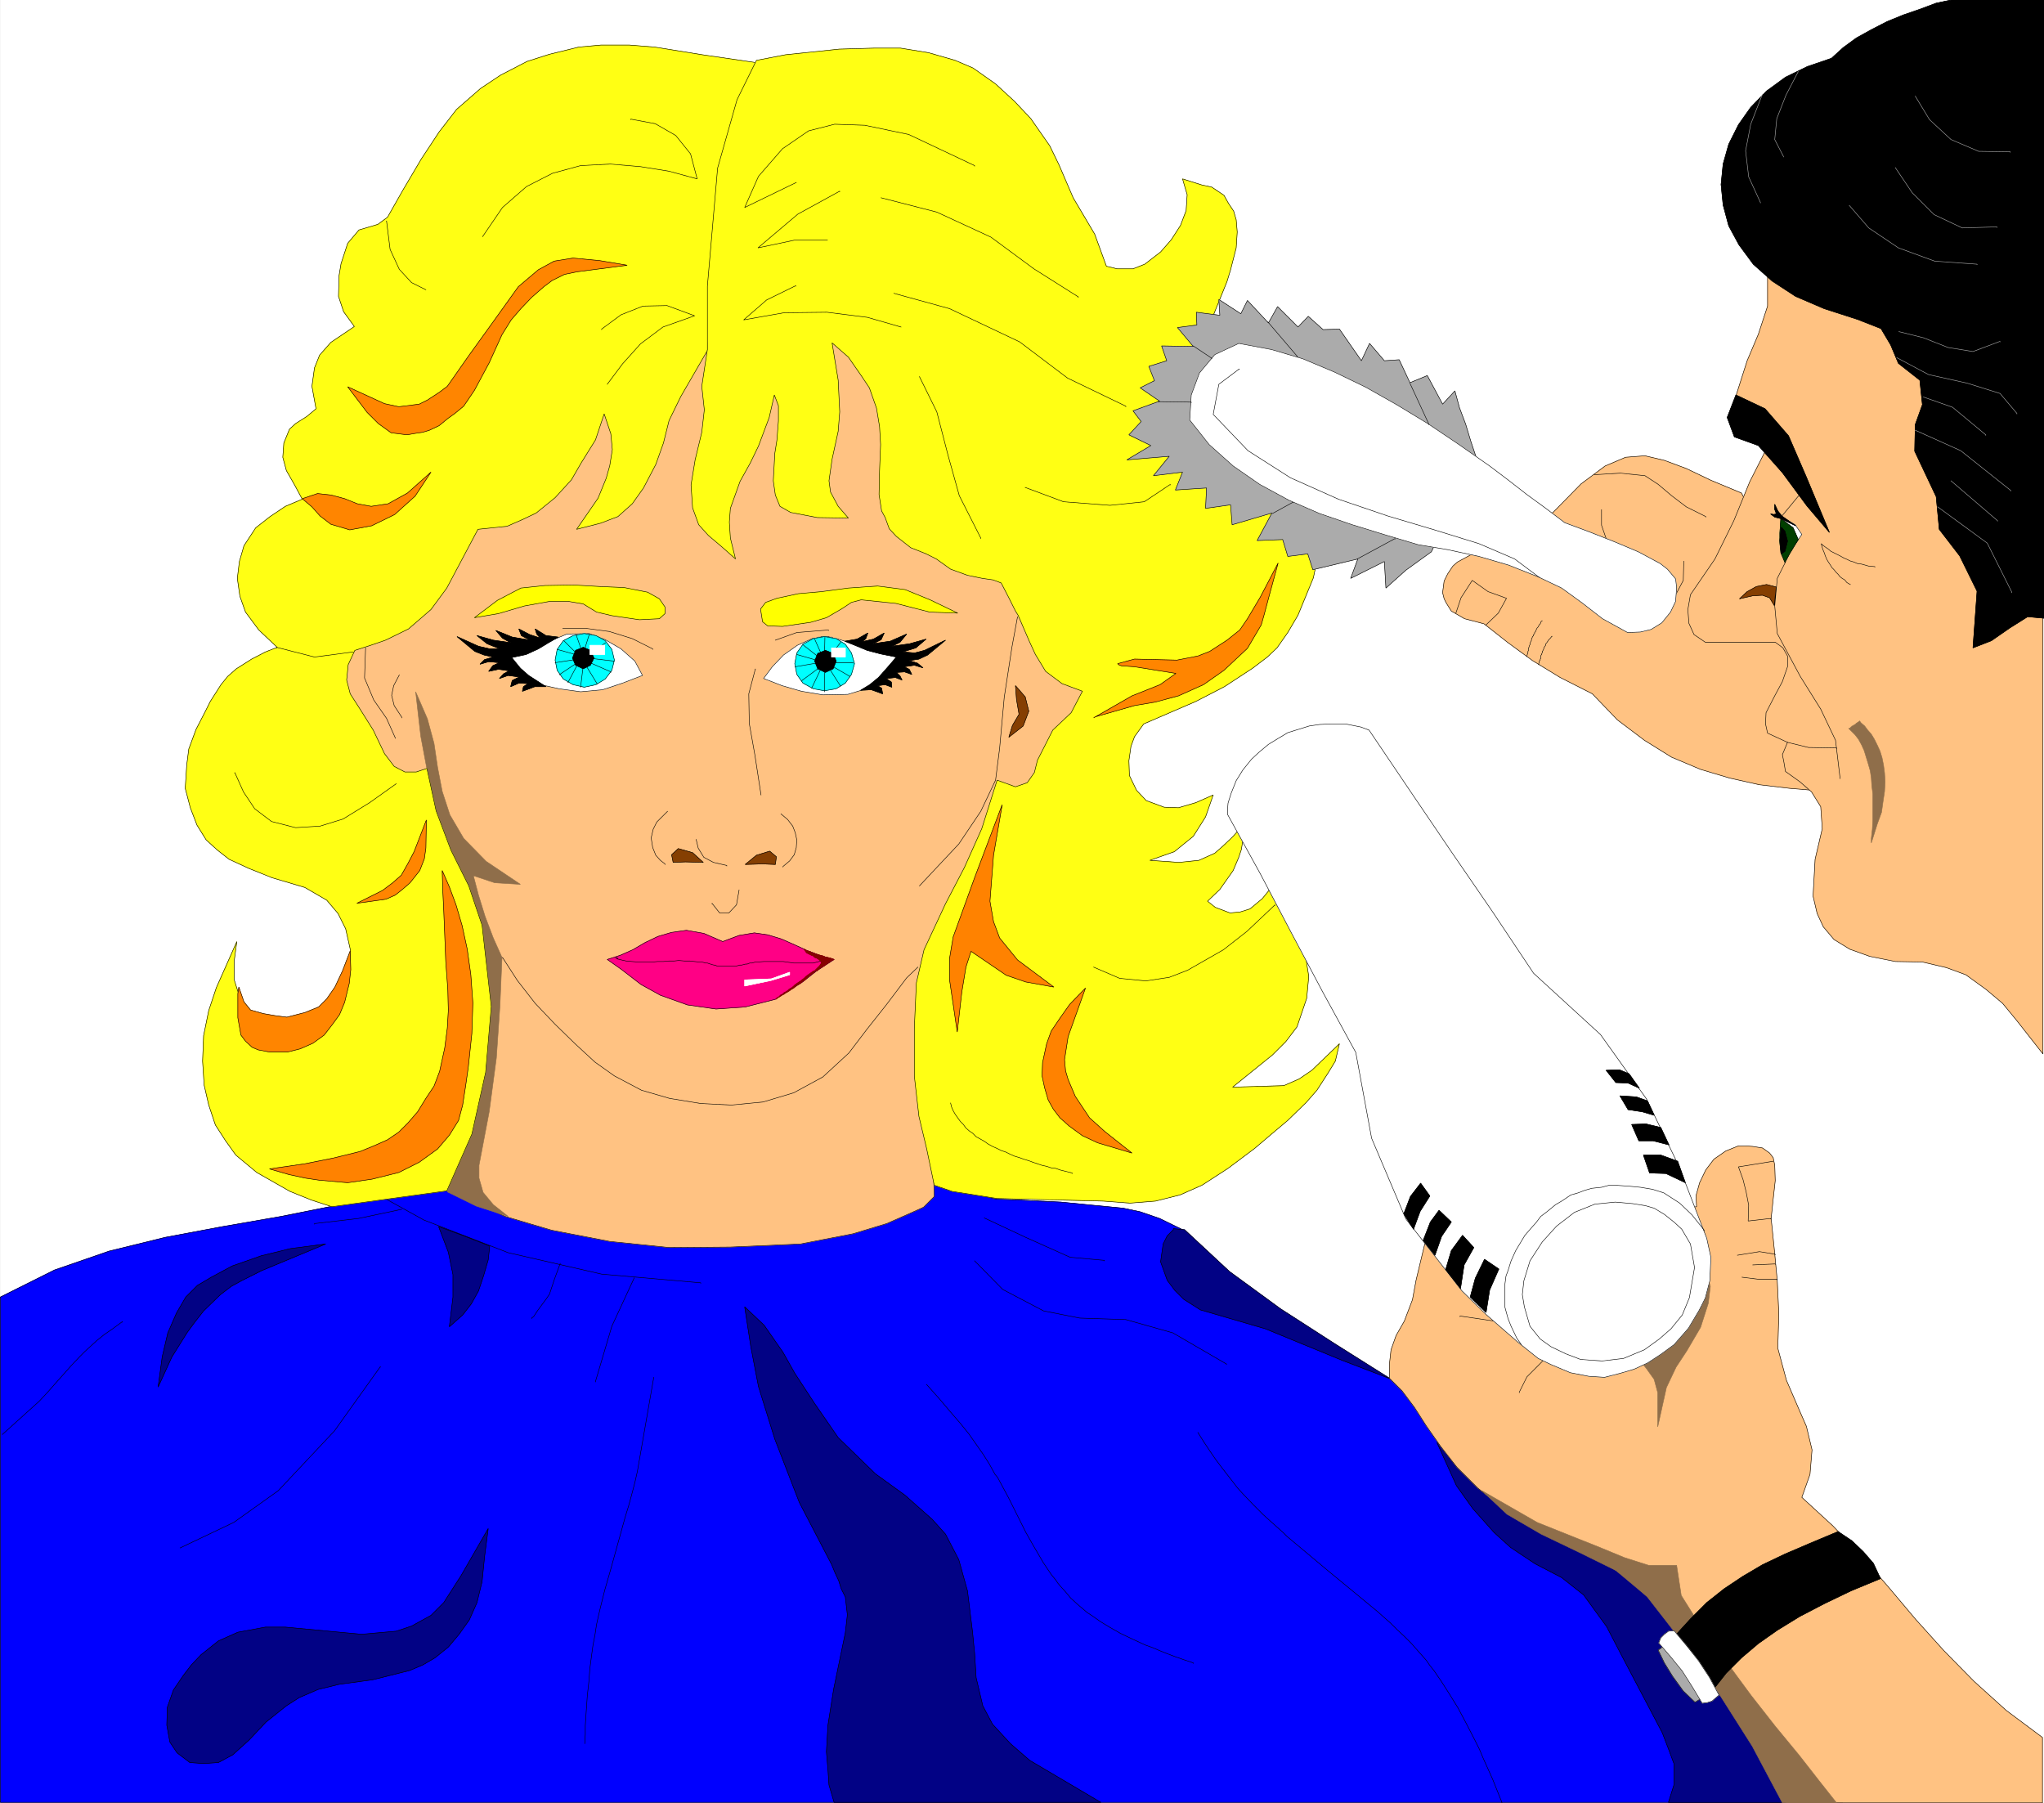 <svg xmlns="http://www.w3.org/2000/svg" width="2994.97" height="2641.72"><rect width="100%" height="100%" fill="#808080" stroke="none"/><defs><clipPath id="a"><path d="M0 0h2994.602v2642H0Zm0 0"/></clipPath><clipPath id="b"><path d="M0 0h2994.602v2641.352H0Zm0 0"/></clipPath><clipPath id="c"><path d="M0 1710h2616v931.352H0Zm0 0"/></clipPath><clipPath id="d"><path d="M2521 0h473.602v950H2521Zm0 0"/></clipPath><clipPath id="e"><path d="M2520 0h474.602v950H2520Zm0 0"/></clipPath></defs><g clip-path="url(#a)" transform="translate(.368)"><path fill="#fff" d="M0 2641.352h2994.602V-1.352H0Zm0 0"/></g><g clip-path="url(#b)" transform="translate(.368)"><path fill="#fff" fill-rule="evenodd" stroke="#fff" stroke-linecap="square" stroke-linejoin="bevel" stroke-miterlimit="10" stroke-width=".736" d="M0 2641.352h2994.602V-1.352H0Zm0 0"/></g><path fill="#00f" fill-rule="evenodd" d="M.368 2397.367v-496.984l79.352-39.652 80.128-27.692 82.34-20.195 83.86-15.73 86.066-14.954 86.113-17.203 85.328-23.23 83.86-30.68 345.137 11.96 330.878 6.763 116.06 26.953 95.081 4.465 91.309 8.968 24.75 5.242 28.426 9.754 33.671 16.47 46.414 74.839 210.407 123.465 47.883 20.238 89.101 67.348 64.402 64.351 69.598 70.38 44.16 37.398 62.93 36.664 53.863 47.148 47.196 54.649 41.171 59.109 38.18 62.883 35.192 61.363 32.199 59.156H.368Zm0 0"/><g clip-path="url(#c)" transform="translate(.368)"><path fill="none" stroke="#00f" stroke-linecap="square" stroke-linejoin="bevel" stroke-miterlimit="10" stroke-width=".736" d="M0 2397.367v-496.984l79.352-39.653 80.128-27.69 82.34-20.196 83.86-15.73 86.066-14.954 86.113-17.203 85.328-23.23 83.86-30.68 345.137 11.96 330.879 6.763 116.058 26.953 95.082 4.465 91.309 8.968 24.75 5.242 28.425 9.754 33.672 16.47 46.414 74.839 210.407 123.465 47.882 20.238 89.102 67.348 64.402 64.351 69.598 70.38 44.16 37.398 62.93 36.664 53.863 47.148 47.195 54.649 41.172 59.109 38.18 62.883 35.191 61.363 32.2 59.156H0Zm0 0"/></g><path fill="none" stroke="#000" stroke-linecap="square" stroke-linejoin="bevel" stroke-miterlimit="10" stroke-width=".736" d="M.368 2397.367v-496.984l79.352-39.652 80.128-27.692 82.34-20.195 83.86-15.73 86.066-14.954 86.113-17.203 85.328-23.23 83.86-30.68 345.137 11.96 330.878 6.763 116.06 26.953 95.081 4.465 91.309 8.968 24.75 5.242 28.426 9.754 33.671 16.47 46.414 74.839 210.407 123.465 47.883 20.238 89.101 67.348 64.402 64.351 69.598 70.38 44.16 37.398 62.93 36.664 53.863 47.148 47.196 54.649 41.171 59.109 38.18 62.883 35.191 61.363 32.2 59.156H.368Zm0 0"/><path fill="#ffc282" fill-rule="evenodd" stroke="#ffc282" stroke-linecap="square" stroke-linejoin="bevel" stroke-miterlimit="10" stroke-width=".736" d="m628.497 460.445 819.031 12.696 207.367 531.39-286.761 725.239.78 23.183-15.733 15.73-23.227 10.489-30.684 13.476-49.406 14.954-77.094 14.949-102.582 4.508-89.101.734-87.582-8.969-85.332-16.469-68.125-20.195-80.867-37.441 26.218-106.262-148.992-261.969-88.367-348.773zm0 0"/><path fill="none" stroke="#000" stroke-linecap="square" stroke-linejoin="bevel" stroke-miterlimit="10" stroke-width=".736" d="m628.497 460.445 819.031 12.696 207.367 531.39-286.761 725.239.78 23.183-15.733 15.73-23.227 10.489-30.684 13.476-49.406 14.954-77.094 14.949-102.582 4.508-89.101.734-87.582-8.969-85.332-16.469-68.125-20.195-80.867-37.441 26.218-106.262-148.992-261.969-88.367-348.773zm0 0"/><path fill="#ffc282" fill-rule="evenodd" stroke="#ffc282" stroke-linecap="square" stroke-linejoin="bevel" stroke-miterlimit="10" stroke-width=".736" d="m2275.528 750.797 41.168-41.906 35.192-26.176 29.945-12.742 28.43-2.207 28.472 6.714 32.156 11.961 35.97 17.204 44.898 18.722 91.355 183.356 23.965 253-44.941-3.77-44.16-5.246-43.422-9.703-42.692-12.742-42.64-17.942-39.7-24.703-39.695-29.945-36.664-38.18-47.149-23.922-40.433-24.699-35.926-26.223-35.191-27.691-28.473-7.45-19.46-11.226-7.497-12.004-2.988-5.98-2.254-8.973 2.254-17.203 5.242-10.488 7.5-11.223 6.715-5.98 35.926-19.457 34.453-17.25 35.191-18.676zm0 0"/><path fill="none" stroke="#000" stroke-linecap="square" stroke-linejoin="bevel" stroke-miterlimit="10" stroke-width=".736" d="m2275.528 750.797 41.168-41.906 35.192-26.176 29.945-12.742 28.43-2.207 28.472 6.714 32.156 11.961 35.97 17.204 44.898 18.722 91.355 183.356 23.965 253-44.941-3.77-44.16-5.246-43.422-9.703-42.692-12.742-42.64-17.942-39.7-24.703-39.695-29.945-36.664-38.18-47.149-23.922-40.433-24.699-35.926-26.223-35.191-27.691-28.473-7.45-19.46-11.226-7.497-12.004-2.988-5.98-2.254-8.973 2.254-17.203 5.242-10.488 7.5-11.223 6.715-5.98 35.926-19.457 34.453-17.25 35.191-18.676zm0 0"/><path fill="#ffc282" fill-rule="evenodd" stroke="#ffc282" stroke-linecap="square" stroke-linejoin="bevel" stroke-miterlimit="10" stroke-width=".736" d="m2619.15 1087.61-7.5 17.984 2.253 11.222 2.254 13.434 20.977 14.996 17.203 14.95 13.48 21.71 2.254 32.203-10.488 44.895-2.992 53.867 5.98 25.485 8.973 19.457 15.73 18.675 23.184 14.215 29.21 10.488 37.442 7.497 39.7.738 35.144 8.23 28.473 10.489 29.949 21.714 23.965 20.192 20.93 25.437 38.179 48.668V396.043h-403.512v52.394l-13.476 41.172-16.469 38.914-16.469 51.66 24.703 31.419 23.23 39.695-27.694 54.601-23.23 56.903-27.692 56.12-35.926 52.395-3.77 21.711 1.516 20.196 7.5 16.468 16.469 11.223h102.531l11.227 8.234 6.761 11.961v15.73l-7.5 21.712-11.222 20.93-12.743 24.703-.738 16.468 2.992 13.477zm0 0"/><path fill="none" stroke="#000" stroke-linecap="square" stroke-linejoin="bevel" stroke-miterlimit="10" stroke-width=".736" d="m2619.15 1087.61-7.5 17.984 2.253 11.222 2.254 13.434 20.977 14.996 17.203 14.95 13.48 21.71 2.254 32.203-10.488 44.895-2.992 53.867 5.98 25.485 8.973 19.457 15.73 18.675 23.184 14.215 29.21 10.488 37.442 7.497 39.7.738 35.144 8.23 28.473 10.489 29.949 21.714 23.965 20.192 20.93 25.437 38.179 48.668V396.043h-403.512v52.394l-13.476 41.172-16.469 38.914-16.469 51.66 24.703 31.419 23.23 39.695-27.694 54.601-23.23 56.903-27.692 56.12-35.926 52.395-3.77 21.711 1.516 20.196 7.5 16.468 16.469 11.223h102.531l11.227 8.234 6.761 11.961v15.73l-7.5 21.712-11.222 20.93-12.743 24.703-.738 16.468 2.992 13.477zm0 0"/><path fill="#fff" fill-rule="evenodd" stroke="#fff" stroke-linecap="square" stroke-linejoin="bevel" stroke-miterlimit="10" stroke-width=".736" d="m2609.395 756.82 20.977 11.961 9.754 14.215-9.02 13.477-14.21 11.226-7.5-24.703zm0 0"/><path fill="none" stroke="#000" stroke-linecap="square" stroke-linejoin="bevel" stroke-miterlimit="10" stroke-width=".736" d="m2609.395 756.82 20.977 11.961 9.754 14.215-9.02 13.477-14.21 11.226-7.5-24.703zm0 0"/><path fill="#003f00" fill-rule="evenodd" stroke="#003f00" stroke-linecap="square" stroke-linejoin="bevel" stroke-miterlimit="10" stroke-width=".736" d="m2609.395 759.813 17.989 13.476 7.496 17.203-12.743 20.934-6.714 12.738-6.028-14.21-1.472-14.216v-14.996zm0 0"/><path fill="none" stroke="#000" stroke-linecap="square" stroke-linejoin="bevel" stroke-miterlimit="10" stroke-width=".736" d="m2609.395 759.813 17.989 13.476 7.496 17.203-12.743 20.934-6.714 12.738-6.028-14.21-1.472-14.216v-14.996zm0 0"/><path fill-rule="evenodd" stroke="#000" stroke-linecap="square" stroke-linejoin="bevel" stroke-miterlimit="10" stroke-width=".736" d="m2600.427 738.836 4.507 9.754 5.98 7.45 20.192 14.26-21.71-10.487-8.97-2.254-5.98-4.508 5.242.781 2.992-1.52-2.253-5.976zm0 0"/><path fill="none" stroke="#000" stroke-linecap="square" stroke-linejoin="bevel" stroke-miterlimit="10" stroke-width=".736" d="m2600.427 738.836 4.507 9.754 5.98 7.45 20.192 14.26-21.71-10.487-8.97-2.254-5.98-4.508 5.242.781 2.992-1.52-2.253-5.976zm0 0"/><path fill-rule="evenodd" stroke="#000" stroke-linecap="square" stroke-linejoin="bevel" stroke-miterlimit="10" stroke-width=".736" d="m2610.177 772.508 5.246 5.98 3.726 14.258-3.726 14.953-5.246 3.727-2.254-19.461zm0 0"/><path fill="none" stroke="#000" stroke-linecap="square" stroke-linejoin="bevel" stroke-miterlimit="10" stroke-width=".736" d="m2610.177 772.508 5.246 5.98 3.726 14.258-3.726 14.953-5.246 3.727-2.254-19.461zm0 0"/><g clip-path="url(#d)" transform="translate(.368)"><path fill-rule="evenodd" d="m2683.18 85.453 17.203-15.687 19.46-14.215 21.712-12.004 23.23-11.961 23.918-9.75 23.969-8.234 23.965-8.973 24.703-5.242h67.387l33.671-.739 32.204.739v906.336l-23.97-2.207-26.171 16.468-26.957 18.676-26.957 10.488 5.98-83.078-25.437-51.656-29.945-38.918-4.508-47.883-31.465-66.61.781-38.913 10.488-29.211-3.77-35.883-31.417-24.7-11.273-26.956-14.211-23.965-34.41-13.48-48.669-15.684-41.953-17.988-34.406-22.446-27.691-24.703-20.977-28.43-14.996-27.69-8.234-30.68-2.989-29.95 2.989-29.945 8.234-29.164 14.262-28.473 17.937-25.437 23.23-23.922 27.692-20.238 32.2-15.688zm0 0"/></g><g fill="none" stroke="#000" stroke-linecap="square" stroke-linejoin="bevel" stroke-miterlimit="10" stroke-width=".736" clip-path="url(#e)" transform="translate(.368)"><path d="m2683.18 85.453 17.203-15.687 19.46-14.215 21.712-12.004 23.23-11.961 23.918-9.75 23.969-8.234 23.965-8.973 24.703-5.242h67.387l33.671-.739 32.204.739v906.336l-23.97-2.207-26.171 16.468-26.957 18.676-26.957 10.488 5.98-83.078-25.437-51.656-29.945-38.918-4.508-47.883-31.465-66.61.781-38.913 10.488-29.211-3.77-35.883-31.417-24.7-11.274-26.956-14.21-23.965-34.41-13.48-48.669-15.684-41.953-17.988-34.406-22.446-27.691-24.703-20.977-28.43-14.996-27.69-8.234-30.68-2.989-29.95 2.989-29.945 8.234-29.164 14.262-28.473 17.937-25.437 23.23-23.922 27.692-20.238 32.2-15.688zm0 0"/><path d="m2683.18 85.453 17.203-15.687 19.46-14.215 21.712-12.004 23.23-11.961 23.918-9.75 23.969-8.234 23.965-8.973 24.703-5.242h67.387l33.671-.739 32.204.739v906.336l-23.97-2.207-26.171 16.468-26.957 18.676-26.957 10.488 5.98-83.078-25.437-51.656-29.945-38.918-4.508-47.883-31.465-66.61.781-38.913 10.488-29.211-3.77-35.883-31.417-24.7-11.274-26.956-14.21-23.965-34.41-13.48-48.669-15.684-41.953-17.988-34.406-22.446-27.691-24.703-20.977-28.43-14.996-27.69-8.234-30.68-2.989-29.95 2.989-29.945 8.234-29.164 14.262-28.473 17.937-25.437 23.23-23.922 27.692-20.238 32.2-15.688zm0 0"/></g><path fill-rule="evenodd" stroke="#000" stroke-linecap="square" stroke-linejoin="bevel" stroke-miterlimit="10" stroke-width=".736" d="m2543.524 578.664 42.688 20.238 34.41 39.653 26.219 60.629 33.672 80.824-32.938-38.918-35.926-48.668-35.187-39.652-35.192-12.696-10.488-28.472zm0 0"/><path fill="none" stroke="#000" stroke-linecap="square" stroke-linejoin="bevel" stroke-miterlimit="10" stroke-width=".736" d="m2543.524 578.664 42.688 20.238 34.41 39.653 26.219 60.629 33.672 80.824-32.938-38.918-35.926-48.668-35.187-39.652-35.192-12.696-10.488-28.472zm0 0"/><path fill="none" stroke="#ababab" stroke-linecap="square" stroke-linejoin="bevel" stroke-miterlimit="10" stroke-width=".736" d="m2806.321 140.836 20.93 34.453 31.465 29.164 40.433 17.25 46.414.738v.735m-168.453 22.449 24.703 36.66 32.2 32.2 41.171 19.46 50.922-1.52v.782m-216.382-32.199 28.472 32.937 43.426 29.207 53.129 19.461 62.144 4.461v.735M2634.88 104.91l-17.985 34.453-13.48 34.41-2.988 30.68 12.742 24.703v.735m-30.731-92.043-17.203 44.16-7.496 38.914 4.508 38.18 17.203 37.445v.734m202.906 188.602 35.926 8.969 35.926 14.214 36.707 5.98 39.652-14.948v.734m-151.203 23.231 46.414 24.703 56.902 12.695 47.887 14.996 24.703 29.164v.734m-136.988-24.703 42.688 14.996 48.668 40.391v.781m-103.317-7.5 66.61 29.95 73.37 58.37v.739m-87.585-14.949 68.125 58.37v.74m-87.582-20.93 72.586 53.128 35.972 71.852v.734"/><path fill="#fff" fill-rule="evenodd" stroke="#fff" stroke-linecap="square" stroke-linejoin="bevel" stroke-miterlimit="10" stroke-width=".736" d="m1118.856 994.043 12.742-17.203 16.47-17.203 20.194-14.215 23.231-10.488h4.461l.734-.735h.785l1.47-.785h2.991l1.52-.734h11.223l.734.734h3.773l.735.785 1.52.735h.734l.738.738h2.988l29.211 8.969 29.211 10.488 31.418 5.98-13.48 17.985-15.73 16.469-19.458 14.214-24.703 7.496-36.66.739-31.465-5.246-28.43-8.235zm0 0"/><path fill="none" stroke="#000" stroke-linecap="square" stroke-linejoin="bevel" stroke-miterlimit="10" stroke-width=".736" d="m1118.856 994.043 12.742-17.203 16.47-17.203 20.194-14.215 23.231-10.488h4.461l.734-.735h.785l1.47-.785h2.991l1.52-.734h11.223l.734.734h3.773l.735.785 1.52.735h.734l.738.738h2.988l29.211 8.969 29.211 10.488 31.418 5.98-13.48 17.985-15.73 16.469-19.458 14.214-24.703 7.496-36.66.739-31.465-5.246-28.43-8.235zm0 0"/><path fill="#fff" fill-rule="evenodd" stroke="#fff" stroke-linecap="square" stroke-linejoin="bevel" stroke-miterlimit="10" stroke-width=".736" d="m941.434 989.582-11.222-20.977-20.239-17.94-23.183-13.478-23.23-8.968-32.938.734-26.957 11.227-25.438 11.957-32.199 7.5 10.488 20.191 14.95 14.215 20.242 9.016 26.953 5.98 32.156 4.465 32.2-2.992 29.21-9.707zm0 0"/><path fill="none" stroke="#000" stroke-linecap="square" stroke-linejoin="bevel" stroke-miterlimit="10" stroke-width=".736" d="m941.434 989.582-11.222-20.977-20.239-17.94-23.183-13.478-23.23-8.968-32.938.734-26.957 11.227-25.438 11.957-32.199 7.5 10.488 20.191 14.95 14.215 20.242 9.016 26.953 5.98 32.156 4.465 32.2-2.992 29.21-9.707zm0 0"/><path fill="#0ff" fill-rule="evenodd" stroke="#0ff" stroke-linecap="square" stroke-linejoin="bevel" stroke-miterlimit="10" stroke-width=".736" d="m856.06 928.219 17.25 2.988 13.48 7.453 9.703 12.742 3.773 15.73-3.773 14.954-9.703 12.738-13.48 8.235-17.25 3.726-16.47-3.726-14.21-8.235-8.973-12.738-2.988-14.953 2.988-15.73 8.973-12.743 14.21-7.453zm0 0"/><path fill="none" stroke="#000" stroke-linecap="square" stroke-linejoin="bevel" stroke-miterlimit="10" stroke-width=".736" d="m856.06 928.219 17.25 2.988 13.48 7.453 9.703 12.742 3.773 15.73-3.773 14.954-9.703 12.738-13.48 8.235-17.25 3.726-16.47-3.726-14.21-8.235-8.973-12.738-2.988-14.953 2.988-15.73 8.973-12.743 14.21-7.453zm0 0"/><path fill="#0ff" fill-rule="evenodd" stroke="#0ff" stroke-linecap="square" stroke-linejoin="bevel" stroke-miterlimit="10" stroke-width=".736" d="m1207.962 932.68 17.203 2.992 13.476 8.23 8.97 12.743 4.51 15.687-4.51 15.73-8.97 12.743-13.476 8.234-17.203 2.992-16.469-2.992-14.996-8.234-8.973-12.743-2.988-15.73 2.988-15.687 8.973-12.743 14.996-8.23zm0 0"/><path fill="none" stroke="#000" stroke-linecap="square" stroke-linejoin="bevel" stroke-miterlimit="10" stroke-width=".736" d="m1207.962 932.68 17.203 2.992 13.476 8.23 8.97 12.743 4.51 15.687-4.51 15.73-8.97 12.743-13.476 8.234-17.203 2.992-16.469-2.992-14.996-8.234-8.973-12.743-2.988-15.73 2.988-15.687 8.973-12.743 14.996-8.23zm0 0"/><path fill-rule="evenodd" stroke="#000" stroke-linecap="square" stroke-linejoin="bevel" stroke-miterlimit="10" stroke-width=".736" d="m1237.907 939.441 17.938-3.035 15.734-8.968-2.992 8.234-5.242 4.508 16.468-3.774 15.73-8.968-4.507 9.75-11.961 5.98 25.437-3.727 23.97-10.488-9.755 11.961-11.96 5.98 26.175-3.726 23.965-6.762-14.95 12.742-19.456 5.98 17.937 1.517 14.215-3.77 30.73-14.95-26.222 21.712-12.742 5.98-14.211 2.254 12.004 3.727 8.234 6.761-12.742-3.773-14.996 2.254 7.5 3.726 3.77 7.496-10.489-3.722-12.004.734 5.242 5.242 2.993 5.98-9.708-3.726-13.48 1.473 7.5 5.246.734 7.496-9.75-3.726-11.222 1.472 5.976 3.727 1.52 8.234-16.469-5.98-15.73.781 13.476-8.234 12.742-10.489 11.961-13.476 14.215-16.469-22.449-4.508-20.195-5.242-17.985-7.453zm0 0"/><path fill="none" stroke="#000" stroke-linecap="square" stroke-linejoin="bevel" stroke-miterlimit="10" stroke-width=".736" d="m1237.907 939.441 17.938-3.035 15.734-8.968-2.992 8.234-5.242 4.508 16.468-3.774 15.73-8.968-4.507 9.75-11.961 5.98 25.437-3.727 23.97-10.488-9.755 11.961-11.96 5.98 26.175-3.726 23.965-6.762-14.95 12.742-19.456 5.98 17.937 1.517 14.215-3.77 30.73-14.95-26.222 21.712-12.742 5.98-14.211 2.254 12.004 3.727 8.234 6.761-12.742-3.773-14.996 2.254 7.5 3.726 3.77 7.496-10.489-3.722-12.004.734 5.242 5.242 2.993 5.98-9.708-3.726-13.48 1.473 7.5 5.246.734 7.496-9.75-3.726-11.222 1.472 5.976 3.727 1.52 8.234-16.469-5.98-15.73.781 13.476-8.234 12.742-10.489 11.961-13.476 14.215-16.469-22.449-4.508-20.195-5.242-17.985-7.453zm0 0"/><path fill-rule="evenodd" stroke="#000" stroke-linecap="square" stroke-linejoin="bevel" stroke-miterlimit="10" stroke-width=".736" d="m817.88 933.414-17.942-2.207-15.73-9.75 2.254 7.496 5.246 5.98-15.735-5.242-15.73-8.234 3.727 9.75 12.742 6.719-26.176-4.512-23.965-9.703 9.703 11.223 12.008 6.714-25.484-3.722-23.918-6.719 14.949 11.96 18.723 7.497h-14.996l-16.47-3.77-31.417-14.214 26.172 21.71 13.48 5.247 13.477 2.988-12.696 3.727-6.761 6.761 12.742-3.77 15.73 1.516-9.75 4.508-5.98 8.235 14.215-3.036 15.73 2.254-8.234 4.508-5.98 6.715 12.695-4.46 16.468 2.206-10.441 5.246-2.254 9.016 11.961-5.246 13.477.738-6.715 4.508-1.52 6.715 17.988-6.715h16.465l-25.48-16.469-11.961-10.488-12.742-15.73 20.976-4.466 17.985-8.234 14.949-9.016zm0 0"/><path fill="none" stroke="#000" stroke-linecap="square" stroke-linejoin="bevel" stroke-miterlimit="10" stroke-width=".736" d="m817.88 933.414-17.942-2.207-15.73-9.75 2.254 7.496 5.246 5.98-15.735-5.242-15.73-8.234 3.727 9.75 12.742 6.719-26.176-4.512-23.965-9.703 9.703 11.223 12.008 6.714-25.484-3.722-23.918-6.719 14.949 11.96 18.723 7.497h-14.996l-16.47-3.77-31.417-14.214 26.172 21.71 13.48 5.247 13.477 2.988-12.696 3.727-6.761 6.761 12.742-3.77 15.73 1.516-9.75 4.508-5.98 8.235 14.215-3.036 15.73 2.254-8.234 4.508-5.98 6.715 12.695-4.46 16.468 2.206-10.441 5.246-2.254 9.016 11.961-5.246 13.477.738-6.715 4.508-1.52 6.715 17.988-6.715h16.465l-25.48-16.469-11.961-10.488-12.742-15.73 20.976-4.466 17.985-8.234 14.949-9.016zm0 0"/><path fill="#853f02" fill-rule="evenodd" stroke="#853f02" stroke-linecap="square" stroke-linejoin="bevel" stroke-miterlimit="10" stroke-width=".736" d="m1091.903 1266.504 16.469-13.48 19.457-5.981 9.75 8.234-1.516 11.227-18.722-.785zm0 0"/><path fill="none" stroke="#000" stroke-linecap="square" stroke-linejoin="bevel" stroke-miterlimit="10" stroke-width=".736" d="m1091.903 1266.504 16.469-13.48 19.457-5.981 9.75 8.234-1.516 11.227-18.722-.785zm0 0"/><path fill="#853f02" fill-rule="evenodd" stroke="#853f02" stroke-linecap="square" stroke-linejoin="bevel" stroke-miterlimit="10" stroke-width=".736" d="m1030.493 1263.512-15.688-14.258-20.976-5.98-9.75 8.968 2.254 11.27 17.984-.781zm0 0"/><path fill="none" stroke="#000" stroke-linecap="square" stroke-linejoin="bevel" stroke-miterlimit="10" stroke-width=".736" d="m1030.493 1263.512-15.688-14.258-20.976-5.98-9.75 8.968 2.254 11.27 17.984-.781zm-198.352-263.489 18.676-35.144 44.203 19.46v.735"/><path fill="none" stroke="#000" stroke-linecap="square" stroke-linejoin="bevel" stroke-miterlimit="10" stroke-width=".736" d="m813.419 970.86 38.914-5.981 22.45 36.664v.734"/><path fill="none" stroke="#000" stroke-linecap="square" stroke-linejoin="bevel" stroke-miterlimit="10" stroke-width=".736" d="m816.407 951.402 39.652 11.223-5.242 43.426v.734"/><path fill="none" stroke="#000" stroke-linecap="square" stroke-linejoin="bevel" stroke-miterlimit="10" stroke-width=".736" d="m826.114 938.66 26.219 26.219 11.226-35.926v.738"/><path fill="none" stroke="#000" stroke-linecap="square" stroke-linejoin="bevel" stroke-miterlimit="10" stroke-width=".736" d="m844.098 929.691 11.961 34.407-35.925 23.964v.739"/><path fill="none" stroke="#000" stroke-linecap="square" stroke-linejoin="bevel" stroke-miterlimit="10" stroke-width=".736" d="m887.524 941.648-32.199 21.715 44.16 5.242v.739m294.215-32.938 15.73 35.192-34.453 25.437v.781"/><path fill="none" stroke="#000" stroke-linecap="square" stroke-linejoin="bevel" stroke-miterlimit="10" stroke-width=".736" d="m1167.524 958.898 41.172 11.961-.734 41.907v.738m-31.465-68.864 31.465 24.704.734-35.93v.785"/><path fill="none" stroke="#000" stroke-linecap="square" stroke-linejoin="bevel" stroke-miterlimit="10" stroke-width=".736" d="m1165.27 976.84 43.426-7.496 22.45 35.187v.739"/><path fill="none" stroke="#000" stroke-linecap="square" stroke-linejoin="bevel" stroke-miterlimit="10" stroke-width=".736" d="m1189.24 1008.258 18.722-38.914 37.394 21.71v.735"/><path fill="none" stroke="#000" stroke-linecap="square" stroke-linejoin="bevel" stroke-miterlimit="10" stroke-width=".736" d="m1231.88 940.914-23.184 29.945h41.168v.739"/><path fill-rule="evenodd" stroke="#000" stroke-linecap="square" stroke-linejoin="bevel" stroke-miterlimit="10" stroke-width=".736" d="m1209.43 952.875 11.227 4.508 4.508 11.222-4.508 11.223-11.227 5.246-11.222-5.246-4.508-11.223 4.508-11.222zm0 0"/><path fill="none" stroke="#000" stroke-linecap="square" stroke-linejoin="bevel" stroke-miterlimit="10" stroke-width=".736" d="m1209.43 952.875 11.227 4.508 4.508 11.222-4.508 11.223-11.227 5.246-11.222-5.246-4.508-11.223 4.508-11.222zm0 0"/><path fill-rule="evenodd" stroke="#000" stroke-linecap="square" stroke-linejoin="bevel" stroke-miterlimit="10" stroke-width=".736" d="m854.587 948.41 10.488 4.465 5.246 11.223-5.246 10.488-10.488 5.242-11.223-5.242-4.508-10.488 4.508-11.223zm0 0"/><path fill="none" stroke="#000" stroke-linecap="square" stroke-linejoin="bevel" stroke-miterlimit="10" stroke-width=".736" d="m854.587 948.41 10.488 4.465 5.246 11.223-5.246 10.488-10.488 5.242-11.223-5.242-4.508-10.488 4.508-11.223zm0 0"/><path fill="#fff" fill-rule="evenodd" stroke="#fff" stroke-linecap="square" stroke-linejoin="bevel" stroke-miterlimit="10" stroke-width=".736" d="M864.294 945.422h21.71v13.476h-21.71zm0 0"/><path fill="none" stroke="#fff" stroke-linecap="square" stroke-linejoin="bevel" stroke-miterlimit="10" stroke-width=".736" d="M864.294 945.422h21.71v13.476h-21.71zm0 0"/><path fill="#fff" fill-rule="evenodd" stroke="#fff" stroke-linecap="square" stroke-linejoin="bevel" stroke-miterlimit="10" stroke-width=".736" d="M1218.403 949.148h20.238v13.477h-20.238zm0 0"/><path fill="none" stroke="#fff" stroke-linecap="square" stroke-linejoin="bevel" stroke-miterlimit="10" stroke-width=".736" d="M1218.403 949.148h20.238v13.477h-20.238zm0 0"/><path fill="none" stroke="#000" stroke-linecap="square" stroke-linejoin="bevel" stroke-miterlimit="10" stroke-width=".736" d="m2711.24 856.367-1.517-.781-3.726-2.211-2.992-3.77-3.77-2.253-2.992-2.211-2.988-3.77-2.993-2.992-2.988-3.727-2.992-2.988-2.254-3.773-2.988-4.461-2.254-3.774-2.254-5.242-1.473-4.46-2.254-5.247-2.253-8.234 1.52 1.52 3.726 2.987 4.507 2.993 4.461 3.726 9.016 4.508 4.461 2.207 5.246 3.035 5.242 2.207 4.508 2.254 5.246 1.52 5.242 2.254 5.98.738 5.247 1.469 5.242 1.52 8.969.734v.738m-136.25-74.843 24.7-29.9v.735"/><path fill="#853f02" fill-rule="evenodd" stroke="#853f02" stroke-linecap="square" stroke-linejoin="bevel" stroke-miterlimit="10" stroke-width=".736" d="m2602.68 860.094-1.519 12.742-1.473 14.21-6.761-11.222-10.489-3.773-14.21.785-19.462 4.46 11.227-10.487 13.477-7.454 14.996-2.988zm0 0"/><path fill="none" stroke="#000" stroke-linecap="square" stroke-linejoin="bevel" stroke-miterlimit="10" stroke-width=".736" d="m2602.68 860.094-1.519 12.742-1.473 14.21-6.761-11.222-10.489-3.773-14.21.785-19.462 4.46 11.227-10.487 13.477-7.454 14.996-2.988zm93.563 280.644-6.715-56.12-21.71-45.677-29.946-47.886-33.719-62.836-3.726-40.434 3.726-40.433 12.004-23.922v.734"/><path fill="none" stroke="#000" stroke-linecap="square" stroke-linejoin="bevel" stroke-miterlimit="10" stroke-width=".736" d="m2619.15 1087.61 30.679 7.496 41.172.738v.734"/><path fill="#8f6e4a" fill-rule="evenodd" stroke="#8f6e4a" stroke-linecap="square" stroke-linejoin="bevel" stroke-miterlimit="10" stroke-width=".736" d="m2724.72 1056.191 2.254 2.989 5.195 4.46 4.508 6.028 5.246 5.98 4.507 7.454 4.461 9.015 3.774 8.235 2.988 9.703 2.254 11.226 1.473 11.223.734 12.742-.734 14.215-2.254 14.95-2.207 15.73-6.028 16.468-8.968 28.43v-6.719l1.515-13.476.739-13.477v-38.18l-1.52-11.96-.734-11.223-1.52-10.488-2.988-10.489-2.992-9.707-2.989-9.754-3.726-8.23-4.508-8.234-5.242-6.72-8.973-8.968.738-.781h1.516l.738-1.473 1.516-.734v-.785h1.473l.738-.735.781-.734 1.473-.738 1.515-.782v-.738l1.473-.734.781-.735 1.473-.785zm0 0"/><path fill="none" stroke="#000" stroke-linecap="square" stroke-linejoin="bevel" stroke-miterlimit="10" stroke-width=".736" d="m535.669 949.148-1.516 44.16 13.477 32.2 18.722 26.91 12.743 28.473v.738m5.98-92.829-8.234 15.731-2.993 14.215 3.727 14.996 11.227 17.203v.739"/><path fill="#8f6e4a" fill-rule="evenodd" stroke="#8f6e4a" stroke-linecap="square" stroke-linejoin="bevel" stroke-miterlimit="10" stroke-width=".736" d="m609.04 1013.504 17.203 39.695 9.707 35.926 5.242 35.145 6.766 35.19 11.223 34.407 20.195 34.453 32.98 33.672 50.14 33.672-37.444-2.254-31.418-10.441 7.453 28.43 9.75 31.417 11.96 31.465 12.743 28.426-2.988 71.07-5.247 76.36-10.488 78.57-14.949 78.613v18.676l5.98 20.977 14.95 17.984 21.71 17.203-46.413-14.996-42.641-20.93 17.203-455.03-20.191-38.18-12.743-41.168-7.5-43.426-6.714-41.907-9.016-47.886zm0 0"/><path fill="none" stroke="#000" stroke-linecap="square" stroke-linejoin="bevel" stroke-miterlimit="10" stroke-width=".736" d="M824.641 920.719h34.41l33.715 4.465 33.672 10.488 29.95 14.992v.738m21.71 237.27-8.234 8.187-7.5 7.497-5.242 10.488-2.988 12.742 2.254 14.215 4.507 11.222 6.715 7.454 6.762 5.242v.785m45.68-36.711 2.988 12.742 8.234 13.48 14.215 7.497 19.457 4.46v.739m50.141-104.008-8.973-58.375-8.23-46.414-.739-43.422 9.707-36.664v.738m37.446 211.829 9.75 8.234 7.5 9.707 3.722 9.754 2.254 10.484-.781 11.227-2.988 10.441-6.715 9.016-9.754 8.234v.735m-64.356 33.671-3.769 21.715-11.227 11.957h-13.476l-11.223-14.21v.734m301.711 92.828-16.465 15.73-29.949 39.653-28.473 35.925-26.172 34.41-38.18 35.188-42.69 23.188-44.895 13.476-46.414 4.508-44.942-2.254-45.68-7.5-41.167-11.957-39.653-20.977-28.472-20.195-29.211-26.957-29.164-28.426-29.211-30.683-26.219-33.672-21.715-33.672v.738m610.93-105.523 57.637-61.367 32.199-47.883 21.71-45.68 5.981-47.148 6.715-74.11 11.227-73.324 8.28-44.894v.738"/><path fill="#853f02" fill-rule="evenodd" stroke="#853f02" stroke-linecap="square" stroke-linejoin="bevel" stroke-miterlimit="10" stroke-width=".736" d="m1487.915 1004.531 14.262 16.469 5.242 20.977-8.235 21.664-20.972 16.468 5.242-17.203 9.707-16.468-3.727-21.711zm0 0"/><path fill="none" stroke="#000" stroke-linecap="square" stroke-linejoin="bevel" stroke-miterlimit="10" stroke-width=".736" d="m1487.915 1004.531 14.262 16.469 5.242 20.977-8.235 21.664-20.972 16.468 5.242-17.203 9.707-16.468-3.727-21.711zm-351.852-66.605 31.461-11.227 46.414-3.726v.738m1122.219-228.254 38.18-2.254 35.926 3.727 19.457 12.742 19.503 16.469 21.668 16.468 28.473 14.211v.739m-46.414 118.265 13.477-25.484.738-28.43v.738m-113.805-33.671-6.715-19.457v-23.184.734M2133.25 898.273l7.497-22.449 16.469-25.484 23.23 16.469 26.957 9.75-12.008 21.714-17.937 17.204v.734m82.34-6.715-1.52.734-.734 2.254-.738 1.473-1.516 1.52-.738 1.472-.735 1.516-1.52 1.52-.734 1.472-.738 1.516-.781 2.21-1.473 1.516v1.52l-1.515 1.472v1.516l-1.473 1.473-.781 2.254-.739.738v2.254l-.734 1.515-.738 1.473-.782 1.52v2.207l-.734.78-.738 2.99-.735.737v3.727l-.78 1.516v1.52l-.74 2.206-.733 2.992v.782m17.203 11.961v-1.52l.738-1.473v-2.254l1.515-1.472v-1.516l.739-.738v-3.77l.734-1.472.781-.739v-1.515l.739-.738v-2.254l.734-.735.734-1.52.786-1.472v-1.516l.734-.738.734-1.515.785-.739.735-1.515v-1.473l1.472-1.52.782-1.468.734-.739.738-1.515.782-.739 1.472-1.515.735-.738 2.254-2.989v.735"/><path fill="#020285" fill-rule="evenodd" stroke="#020285" stroke-linecap="square" stroke-linejoin="bevel" stroke-miterlimit="10" stroke-width=".736" d="m1091.165 1914.64 28.43 26.91 27.691 39.7 17.25 30.684 28.43 43.375 35.187 50.922 54.649 53.132 43.425 31.418 39.696 35.188 19.46 21.715 19.458 37.394 12.742 45.68 7.45 60.629 2.991 30.68 2.254 35.925 9.75 41.172 14.215 26.91 26.223 28.473 28.425 24.656 104.051 61.41h-390.77l-7.495-25.484-1.52-22.445-2.207-26.176 2.207-38.914 8.281-52.395 8.97-43.426 8.233-39.652 2.993-26.219-2.993-26.175-5.98-11.957-3.77-12.008-5.246-11.223-5.242-12.695-47.152-90.575-35.926-92.785-23.965-77.093-11.223-58.375zm0 0"/><path fill="none" stroke="#000" stroke-linecap="square" stroke-linejoin="bevel" stroke-miterlimit="10" stroke-width=".736" d="m1091.165 1914.64 28.43 26.91 27.691 39.7 17.25 30.684 28.43 43.375 35.187 50.922 54.649 53.132 43.425 31.418 39.696 35.188 19.46 21.715 19.458 37.394 12.742 45.68 7.45 60.629 2.991 30.68 2.254 35.925 9.75 41.172 14.215 26.91 26.223 28.473 28.425 24.656 104.051 61.41h-390.77l-7.495-25.484-1.52-22.445-2.207-26.176 2.207-38.914 8.281-52.395 8.97-43.426 8.233-39.652 2.993-26.219-2.993-26.175-5.98-11.957-3.77-12.008-5.246-11.223-5.242-12.695-47.152-90.575-35.926-92.785-23.965-77.093-11.223-58.375zm0 0"/><path fill="#020285" fill-rule="evenodd" stroke="#020285" stroke-linecap="square" stroke-linejoin="bevel" stroke-miterlimit="10" stroke-width=".736" d="m2105.56 2113.684 297.203 92.093 297.253 434.836h-255.3l8.234-26.218v-29.946l-7.496-20.195-9.707-25.438-61.41-116.75-20.196-38.914-33.718-46.414-32.2-25.437-38.914-20.242-35.925-23.918-23.97-21.711-31.417-35.192-23.965-33.672zm0 0"/><path fill="none" stroke="#000" stroke-linecap="square" stroke-linejoin="bevel" stroke-miterlimit="10" stroke-width=".736" d="m2105.56 2113.684 297.203 92.093 297.253 434.836h-255.3l8.234-26.218v-29.946l-7.496-20.195-9.707-25.438-61.41-116.75-20.196-38.914-33.718-46.414-32.2-25.437-38.914-20.242-35.925-23.918-23.97-21.711-31.417-35.192-23.965-33.672zm0 0"/><path fill="#020285" fill-rule="evenodd" stroke="#020285" stroke-linecap="square" stroke-linejoin="bevel" stroke-miterlimit="10" stroke-width=".736" d="m1735.72 1801.621 65.917 61.363 74.84 54.649 80.133 51.61 80.82 50.921-70.378-26.953-113.024-46.414-95.082-27.691-24.7-15.688-12.741-12.742-11.227-14.95-9.703-26.956 3.727-26.22 5.976-11.96 8.973-8.969v-1.52zm0 0"/><path fill="none" stroke="#000" stroke-linecap="square" stroke-linejoin="bevel" stroke-miterlimit="10" stroke-width=".736" d="m1735.72 1801.621 65.917 61.363 74.84 54.649 80.133 51.61 80.82 50.921-70.378-26.953-113.024-46.414-95.082-27.691-24.7-15.688-12.741-12.742-11.227-14.95-9.703-26.956 3.727-26.22 5.976-11.96 8.973-8.969v-1.52zm0 0"/><path fill="#020285" fill-rule="evenodd" stroke="#020285" stroke-linecap="square" stroke-linejoin="bevel" stroke-miterlimit="10" stroke-width=".736" d="m715.345 2239.45-39.696 68.859-25.437 39.652-18.723 18.723-28.476 15.687-22.446 7.496-50.922 4.508-111.55-10.488H388.93l-40.433 7.5-28.477 12.695-25.437 20.238-14.211 14.953-12.008 15.73-14.215 20.93-8.969 25.438-.738 26.223 4.465 24.699 10.488 15.688 18.72 14.257 20.194 1.473 21.711-1.473 20.977-11.27 23.969-21.663 24.699-26.22 29.945-23.92 18.723-12.009 27.691-11.957 30.684-7.5 49.402-6.715 38.965-9.754 14.95-3.722 19.456-8.235 17.989-10.488 19.457-15.734 15.73-18.676 14.95-20.977 11.273-25.437 7.449-30.68 3.773-37.445zm0 0"/><path fill="none" stroke="#000" stroke-linecap="square" stroke-linejoin="bevel" stroke-miterlimit="10" stroke-width=".736" d="m715.345 2239.45-39.696 68.859-25.437 39.652-18.723 18.723-28.476 15.687-22.446 7.496-50.922 4.508-111.55-10.488H388.93l-40.433 7.5-28.477 12.695-25.437 20.238-14.211 14.953-12.008 15.73-14.215 20.93-8.969 25.438-.738 26.223 4.465 24.699 10.488 15.688 18.72 14.257 20.194 1.473 21.711-1.473 20.977-11.27 23.969-21.663 24.699-26.22 29.945-23.92 18.723-12.009 27.691-11.957 30.684-7.5 49.402-6.715 38.965-9.754 14.95-3.722 19.456-8.235 17.989-10.488 19.457-15.734 15.73-18.676 14.95-20.977 11.273-25.437 7.449-30.68 3.773-37.445zm0 0"/><path fill="#020285" fill-rule="evenodd" stroke="#020285" stroke-linecap="square" stroke-linejoin="bevel" stroke-miterlimit="10" stroke-width=".736" d="m309.579 1871.219 30.684-16.469 42.687-14.95 42.64-10.487 51.66-6.762-93.566 38.914-29.945 14.996-14.996 8.234-15.684 11.961-24.75 23.965-13.476 17.203-10.442 14.215-22.496 35.926-20.191 44.16 5.977-44.16 8.234-35.188 12.742-29.164 13.48-23.23 17.204-17.203zm0 0"/><path fill="none" stroke="#000" stroke-linecap="square" stroke-linejoin="bevel" stroke-miterlimit="10" stroke-width=".736" d="m309.579 1871.219 30.684-16.469 42.687-14.95 42.64-10.487 51.66-6.762-93.566 38.914-29.945 14.996-14.996 8.234-15.684 11.961-24.75 23.965-13.476 17.203-10.442 14.215-22.496 35.926-20.191 44.16 5.977-44.16 8.234-35.188 12.742-29.164 13.48-23.23 17.204-17.203zm0 0"/><path fill="#020285" fill-rule="evenodd" stroke="#020285" stroke-linecap="square" stroke-linejoin="bevel" stroke-miterlimit="10" stroke-width=".736" d="m717.556 1825.54-2.211 20.241-6.762 23.184-7.496 22.445-10.442 18.723-12.742 16.469-19.46 17.203 5.245-43.422v-32.89l-6.761-32.938-14.215-37.442 36.664 13.477zm0 0"/><path fill="none" stroke="#000" stroke-linecap="square" stroke-linejoin="bevel" stroke-miterlimit="10" stroke-width=".736" d="m717.556 1825.54-2.211 20.241-6.762 23.184-7.496 22.445-10.442 18.723-12.742 16.469-19.46 17.203 5.245-43.422v-32.89l-6.761-32.938-14.215-37.442 36.664 13.477zm-714.2 276.183 53.914-48.621 11.961-12.743 11.223-12.742 23.965-26.91 12.742-13.476 7.5-7.5 8.234-7.497 8.97-8.234 11.222-8.969 11.96-8.234 14.262-10.488v.78m409.493-165.413-63.622 13.476-64.398 7.496v.739m360.09 57.636-8.234 22.45-7.454 22.449-4.507 6.715-4.508 5.98-8.235 11.223-5.98 9.016-2.988 2.253v.739m150.464-59.895-32.937 71.117-23.965 80.82v.739m-608.625 243.246 78.613-37.398 65.137-46.414 82.34-87.583 67.39-94.3v.734m400.52 14.996-23.965 137.727-3.726 16.422-4.508 17.25-4.508 16.468-5.242 17.203-20.934 75.579-6.023 20.976-2.992 10.442-2.989 12.004-2.992 11.96-2.988 12.743-2.988 13.476-2.254 14.953-2.992 15.73-2.254 16.47-2.254 17.203-1.473 19.457-2.254 20.195-1.515 21.71-.739 11.228-.734 11.222v12.742l-.738 12.696v.78m500.847-526.148 18.676 20.93 16.469 19.461 14.262 16.469 12.695 15.73 5.242 7.496 5.246 7.453 10.488 14.997 8.97 14.214 8.234 14.95 3.773 4.508 15.73 29.163 16.47 32.938 8.968 17.984 9.707 17.204 5.242 8.972 5.246 8.969 5.243 9.016 5.98 8.968 6.027 8.973 6.715 8.234 2.992 4.508 3.77 4.461 7.453 8.234 7.496 9.016 9.754 8.969 9.707 8.234 5.242 4.461 5.98 3.774 12.743 8.968 13.476 8.235 15.735 8.972 17.203 8.235 19.457 8.968 10.488 3.774 10.488 4.46 11.223 4.509 11.961 4.507 12.742 4.461 13.48 4.508v.738m-320.437-589.765 41.215 41.902 59.895 31.465 53.129 10.488 67.39 2.207 68.86 19.461 78.617 45.676v.738m-354.848-214.777 60.629 28.43 65.137 29.164 50.14 4.508v.738m137.036 251.48 8.968 14.215 8.969 13.477 8.234 11.96 9.016 12.005 15.688 20.195 7.496 9.707 7.5 8.234 15.73 16.465 14.215 14.262 14.95 13.434 14.26 12.742 5.981 5.976 59.11 49.407 72.633 59.89 19.457 17.203 9.753 9.707 10.489 9.754 10.488 10.488 10.441 11.958 6.028 6.718 5.242 5.98 5.2 7.497 6.023 7.5 11.226 16.465 11.957 18.722 5.98 9.707 6.028 9.75 5.98 11.227 5.98 11.223 12.743 24.703 6.715 13.476 5.98 14.215 6.762 14.95 6.715 14.948 13.48 33.72v.738"/><path fill="#ffc282" fill-rule="evenodd" stroke="#ffc282" stroke-linecap="square" stroke-linejoin="bevel" stroke-miterlimit="10" stroke-width=".736" d="m2087.618 1822.55 398.27-54.6-.739-16.47 5.246-18.722 8.97-18.723 11.96-15.73 17.25-11.961 18.723-7.496h10.441l10.488.78 14.211 2.255 10.489 7.453 5.246 6.762 2.254 11.222.734 22.45-2.988 26.953-2.992 28.43 4.507 44.16 4.465 47.148 2.254 48.625-1.473 50.137 12.696 47.152 18.722 43.422 10.489 23.969 8.234 34.406-2.992 35.926-11.957 33.671 45.629 41.907 41.953 44.16 39.652 45.68 39.7 47.148 41.167 45.633 44.16 44.941 47.196 42.64 53.133 39.653v95.82H2617.63l-32.153-55.386-31.464-56.117-33.672-56.903-38.18-57.64-44.941-53.864-51.66-48.668-62.145-41.906-72.59-31.418-46.414-28.43-38.961-30.726-30.684-30.684-23.964-30.68-20.93-29.902-17.25-26.957-17.942-23.965-18.718-18.722v-21.664l2.254-20.242 7.449-20.93 12.008-20.977 11.96-31.418 5.243-28.425zm0 0"/><path fill="none" stroke="#000" stroke-linecap="square" stroke-linejoin="bevel" stroke-miterlimit="10" stroke-width=".736" d="m2087.618 1822.55 398.27-54.6-.739-16.47 5.246-18.722 8.97-18.723 11.96-15.73 17.25-11.961 18.723-7.496h10.441l10.488.78 14.211 2.255 10.489 7.453 5.246 6.762 2.254 11.222.734 22.45-2.988 26.953-2.992 28.43 4.507 44.16 4.465 47.148 2.254 48.625-1.473 50.137 12.696 47.152 18.722 43.422 10.489 23.969 8.234 34.406-2.992 35.926-11.957 33.671 45.629 41.907 41.953 44.16 39.652 45.68 39.7 47.148 41.167 45.633 44.16 44.941 47.196 42.64 53.133 39.653v95.82H2617.63l-32.153-55.386-31.464-56.117-33.672-56.903-38.18-57.64-44.941-53.864-51.66-48.668-62.145-41.906-72.59-31.418-46.414-28.43-38.961-30.726-30.684-30.684-23.964-30.68-20.93-29.902-17.25-26.957-17.942-23.965-18.718-18.722v-21.664l2.254-20.242 7.449-20.93 12.008-20.977 11.96-31.418 5.243-28.425zm0 0"/><path fill="#ababab" fill-rule="evenodd" stroke="#ababab" stroke-linecap="square" stroke-linejoin="bevel" stroke-miterlimit="10" stroke-width=".736" d="m2437.954 2411.578 30.727 27.695 24.703 48.621-9.75 6.028-17.207-16.469-15.73-21.715-11.962-19.457-9.015-18.722zm0 0"/><path fill="none" stroke="#000" stroke-linecap="square" stroke-linejoin="bevel" stroke-miterlimit="10" stroke-width=".736" d="m2437.954 2411.578 30.727 27.695 24.703 48.621-9.75 6.028-17.207-16.469-15.73-21.715-11.962-19.457-9.015-18.722zm-1872.34-654.855 55.387 30.683 123.508 47.887 137.035 31.418 145.222 12.742v.734"/><path fill="#ff0085" fill-rule="evenodd" stroke="#ff0085" stroke-linecap="square" stroke-linejoin="bevel" stroke-miterlimit="10" stroke-width=".736" d="m889.778 1405.7 18.723-5.981 18.676-8.235 17.984-10.488 18.723-8.969 20.195-5.98 21.71-3.035 25.485 4.508 27.692 11.957 23.964-8.97 22.45-3.726 20.195 2.992 19.457 5.98 18.723 8.231 17.984 8.235 19.457 7.5 20.977 5.98-26.219 17.203-20.977 16.47-38.914 24.698-44.16 11.227-42.687 2.988-41.907-5.98-39.699-14.211-28.43-15.735-29.207-22.449zm0 0"/><path fill="none" stroke="#000" stroke-linecap="square" stroke-linejoin="bevel" stroke-miterlimit="10" stroke-width=".736" d="m889.778 1405.7 18.723-5.981 18.676-8.235 17.984-10.488 18.723-8.969 20.195-5.98 21.71-3.035 25.485 4.508 27.692 11.957 23.964-8.97 22.45-3.726 20.195 2.992 19.457 5.98 18.723 8.231 17.984 8.235 19.457 7.5 20.977 5.98-26.219 17.203-20.977 16.47-38.914 24.698-44.16 11.227-42.687 2.988-41.907-5.98-39.699-14.211-28.43-15.735-29.207-22.449zm0 0"/><path fill="#fff" fill-rule="evenodd" stroke="#fff" stroke-linecap="square" stroke-linejoin="bevel" stroke-miterlimit="10" stroke-width=".736" d="m1091.165 1435.645 38.918-1.52 26.957-9.703v3.723l-26.957 8.234-38.918 8.234zm0 0"/><path fill="none" stroke="#fff" stroke-linecap="square" stroke-linejoin="bevel" stroke-miterlimit="10" stroke-width=".736" d="m1091.165 1435.645 38.918-1.52 26.957-9.703v3.723l-26.957 8.234-38.918 8.234zm0 0"/><path fill="none" stroke="#000" stroke-linecap="square" stroke-linejoin="bevel" stroke-miterlimit="10" stroke-width=".736" d="m905.466 1404.18-3.727-1.473 2.988 2.254 5.98 1.473 6.763 1.52 8.234.733 8.234.739h22.45l7.496-.738h8.234l7.496-.735h8.234l6.72-.781 8.234.781h8.23l12.742 1.473h4.508l2.992.734 2.207.781h3.035l2.211.739 2.254.734 2.254.781 2.988.739h1.52l2.988 1.468h27.692l2.992-.734 2.254-.734h2.988l2.992-.739 2.988-.781h2.254l3.727-1.473h3.035l5.2-1.515h3.773l8.969-.738h27.691l5.242.738 5.246.734 5.242.781h28.477l5.98-1.515 5.243-1.473v.735"/><path fill="#850202" fill-rule="evenodd" stroke="#850202" stroke-linecap="square" stroke-linejoin="bevel" stroke-miterlimit="10" stroke-width=".736" d="M1178.013 1390.703h.738l2.254 1.516 2.207.738 1.52.781 2.988.735 2.254 1.472h2.253l2.254 1.52 2.992.734 2.254.739 2.989.78 2.992.735 2.988 1.52 3.727.734 3.77.738 5.98 2.254-1.516.735-2.254.738-2.992 2.254-2.254 1.515-2.988 2.254-2.207 1.473-2.254 1.52-2.992 1.468-2.989 2.254-2.254 2.254-2.992.738-2.254 2.254-2.988 2.254-2.992 1.473-2.254 2.254-3.77 3.726-1.472 1.516-2.992 1.473-2.254 2.253-2.254 1.52-3.727 1.473-4.508 4.508-2.988 1.515-2.988 2.207-2.258 1.52-2.988 1.472-2.988 2.254-2.254.782-2.993 2.207-2.988 1.519-3.773 2.988.78-.734.74-1.52 2.253-.734 1.473-1.52 2.254-2.206 2.254-.782 2.254-2.254 2.988-1.472 2.254-1.52 2.254-2.207 2.992-1.516 2.988-2.253 2.254-2.254 2.988-2.211 2.254-1.516 4.465-2.992.734-.734 3.035-2.254 2.993-2.993 2.207-1.515 3.035-2.254 2.21-1.473 3.036-2.254 2.207-.738 2.254-2.254 1.52-1.515 1.468-1.473 2.254-2.254.738-1.473.782-.781.738-2.254v-.734l-.738-.738v-.735l-.782-.781-1.472-.738-.735-.735-2.254-1.52-1.519-.734-2.254-.738-2.207-2.254-2.254-.734-1.52-.781-2.988-1.473-2.992-1.52-1.516-2.207zm0 0"/><path fill="none" stroke="#850202" stroke-linecap="square" stroke-linejoin="bevel" stroke-miterlimit="10" stroke-width=".736" d="M1178.013 1390.703h.738l2.254 1.516 2.207.738 1.52.781 2.988.735 2.254 1.472h2.253l2.254 1.52 2.992.734 2.254.739 2.989.78 2.992.735 2.988 1.52 3.727.734 3.77.738 5.98 2.254-1.516.735-2.254.738-2.992 2.254-2.254 1.515-2.988 2.254-2.207 1.473-2.254 1.52-2.992 1.468-2.989 2.254-2.254 2.254-2.992.738-2.254 2.254-2.988 2.254-2.992 1.473-2.254 2.254-3.77 3.726-1.472 1.516-2.992 1.473-2.254 2.253-2.254 1.52-3.727 1.473-4.508 4.508-2.988 1.515-2.988 2.207-2.258 1.52-2.988 1.472-2.988 2.254-2.254.782-2.993 2.207-2.988 1.519-3.773 2.988.78-.734.74-1.52 2.253-.734 1.473-1.52 2.254-2.206 2.254-.782 2.254-2.254 2.988-1.472 2.254-1.52 2.254-2.207 2.992-1.516 2.988-2.253 2.254-2.254 2.988-2.211 2.254-1.516 4.465-2.992.734-.734 3.035-2.254 2.993-2.993 2.207-1.515 3.035-2.254 2.21-1.473 3.036-2.254 2.207-.738 2.254-2.254 1.52-1.515 1.468-1.473 2.254-2.254.738-1.473.782-.781.738-2.254v-.734l-.738-.738v-.735l-.782-.781-1.472-.738-.735-.735-2.254-1.52-1.519-.734-2.254-.738-2.207-2.254-2.254-.734-1.52-.781-2.988-1.473-2.992-1.52-1.516-2.207zm0 0"/><path fill="none" stroke="#000" stroke-linecap="square" stroke-linejoin="bevel" stroke-miterlimit="10" stroke-width=".736" d="m2598.173 1701.34-50.875 8.234 6.715 18.676 4.507 17.984 3.727 19.461-.738 23.184 32.937-3.727v.735m-48.668 53.133 32.2-5.247 23.183 3.774v.734m-32.934 14.949 32.934-1.468v.734m-48.668 18.723 23.969 2.988h27.691v.738"/><path fill="#8f6e4a" fill-rule="evenodd" stroke="#8f6e4a" stroke-linecap="square" stroke-linejoin="bevel" stroke-miterlimit="10" stroke-width=".736" d="m2465.692 1879.453 29.945-31.418 10.442 36.66-2.988 24.704-11.227 35.144-20.191 34.453-15.735 23.918-14.21 29.95-12.743 57.636v-50.14l-5.246-19.458-11.223-15.73-8.234-10.488 50.14-103.274zm0 0"/><path fill="none" stroke="#000" stroke-linecap="square" stroke-linejoin="bevel" stroke-miterlimit="10" stroke-width=".736" d="m2262.786 1991.691-25.438 25.485-11.222 22.449v.734m-31.465-104.05-55.387-8.235v.781"/><path fill="#8f6e4a" fill-rule="evenodd" stroke="#8f6e4a" stroke-linecap="square" stroke-linejoin="bevel" stroke-miterlimit="10" stroke-width=".736" d="m2171.43 2184.063 80.868 46.414 93.61 37.398 34.41 14.215 35.187 11.223h41.172l6.761 44.16 31.418 50.14 71.117 96.555 35.188 44.895 35.191 42.69 29.211 37.395 25.438 32.204h-79.352l-44.16-83.079-47.93-75.578-51.66-73.37-54.648-70.333-45.63-38.18-53.179-26.218-56.164-26.91-50.14-29.211zm0 0"/><path fill-rule="evenodd" stroke="#000" stroke-linecap="square" stroke-linejoin="bevel" stroke-miterlimit="10" stroke-width=".736" d="m2452.95 2398.102 23.965-26.172 23.922-23.97 25.484-20.19 26.953-17.989 29.164-17.203 32.985-15.73 36.66-15.688 41.172-17.25 20.238 13.477 16.469 15.734 14.949 17.203 10.488 22.45-43.422 17.984-38.918 18.723-35.925 18.675-32.98 20.238-27.692 19.462-24.703 20.93-22.45 22.444-19.457 24.704zm0 0"/><path fill="none" stroke="#000" stroke-linecap="square" stroke-linejoin="bevel" stroke-miterlimit="10" stroke-width=".736" d="m2452.95 2398.102 23.965-26.172 23.922-23.97 25.484-20.19 26.953-17.989 29.164-17.203 32.985-15.73 36.66-15.688 41.172-17.25 20.238 13.477 16.469 15.734 14.949 17.203 10.488 22.45-43.422 17.984-38.918 18.723-35.925 18.675-32.98 20.238-27.692 19.462-24.703 20.93-22.45 22.444-19.457 24.704zm0 0"/><path fill="#fff" fill-rule="evenodd" stroke="#fff" stroke-linecap="square" stroke-linejoin="bevel" stroke-miterlimit="10" stroke-width=".736" d="m2430.5 2407.07 2.993-7.449 5.242-5.246 5.98-4.508 8.235-.734 18.723 22.445 17.203 21.715 15.73 23.918 14.215 26.223-5.242 4.46-5.246 4.508-7.496 2.254-6.715.735-14.953-24.7-14.258-22.449-16.469-20.195zm0 0"/><path fill="none" stroke="#000" stroke-linecap="square" stroke-linejoin="bevel" stroke-miterlimit="10" stroke-width=".736" d="m2430.5 2407.07 2.993-7.449 5.242-5.246 5.98-4.508 8.235-.734 18.723 22.445 17.203 21.715 15.73 23.918 14.215 26.223-5.242 4.46-5.246 4.508-7.496 2.254-6.715.735-14.953-24.7-14.258-22.449-16.469-20.195zm0 0"/><path fill="#ffff14" fill-rule="evenodd" stroke="#ffff14" stroke-linecap="square" stroke-linejoin="bevel" stroke-miterlimit="10" stroke-width=".736" d="M1136.798 95.941 1029.02 80.207l-69.644-11.223-37.399-2.992h-41.214l-32.938 2.992-42.64 10.489-32.938 10.488-38.961 20.191-29.211 19.461-35.145 30.68-25.484 32.937-26.172 39.7-26.957 45.629-22.492 39.652-14.215 10.488-27.691 8.235-16.469 19.457-9.754 29.949-2.988 17.937-.735 29.946 7.497 22.449 15.734 21.71-34.457 23.231-16.469 18.676-7.496 18.723-3.727 26.957 5.98 32.933-13.476 11.227-16.468 10.441-8.97 8.235-8.233 20.238-1.52 20.93 5.242 19.46 11.961 20.973 11.27 20.934-24.746 10.484-22.45 14.996-20.976 16.47-17.203 26.175-6.715 23.183-2.992 24.704 3.726 26.218 8.235 23.184 19.457 26.219 26.957 25.437-17.204 6.719-20.242 10.488-22.445 14.211-12.742 11.227-9.707 12.004-10.489 16.422-5.242 8.234-6.718 13.48-14.258 27.692-10.489 28.472-2.992 23.184-2.207 34.41 7.453 28.473 9.75 25.437 13.48 21.711 16.47 14.953 17.203 13.477 29.21 13.477 33.673 13.48 47.93 14.215 32.198 18.719 16.47 19.46 11.226 22.446 6.715 29.902v24.7l-4.461 23.23-6.762 17.941-9.707 16.469-14.996 12.742-20.977 11.957-24.703 8.235h-22.445l-21.715-6.715-9.703-6.762-23.23-20.93-11.227-35.925v-28.473l3.726-27.695-29.945 67.39-11.223 33.672-7.5 36.664-1.472 37.441 2.254 35.145 6.718 29.211 9.75 29.164 14.95 23.23 14.996 20.93 30.683 25.485 48.668 27.691 31.418 12.695 29.946 9.754 168.453-23.23 36.707-83.078 20.195-90.528 8.234-96.554-13.48-119-19.457-57.637-26.176-52.395-21.71-57.64-13.477-62.098-15.735 5.242H593.31l-15.734-8.234-14.215-18.723-16.465-34.406-20.242-32.2-13.476-20.976-5.247-20.195 2.254-22.445 9.754-20.977 23.184-7.453 21.71-7.496 33.72-16.469 32.937-28.43 23.184-31.465 20.238-38.132 25.437-47.934 42.692-4.46 23.965-10.49 18.676-8.968 27.738-22.45 23.918-26.218 14.261-24.703 20.93-33.672 12.742-38.18 9.75 29.211 2.211 23.184-3.726 23.23-5.246 18.676-11.957 29.211-31.465 45.63 35.187-8.97 25.442-9.707 20.972-18.718 16.47-23.188 17.987-34.453 11.223-31.418 8.234-32.934 17.203-35.191 38.961-67.344 24.703-286.672zm0 0"/><path fill="none" stroke="#000" stroke-linecap="square" stroke-linejoin="bevel" stroke-miterlimit="10" stroke-width=".736" d="M1136.798 95.941 1029.02 80.207l-69.644-11.223-37.399-2.992h-41.214l-32.938 2.992-42.64 10.489-32.938 10.488-38.961 20.191-29.211 19.461-35.145 30.68-25.484 32.937-26.172 39.7-26.957 45.629-22.492 39.652-14.215 10.488-27.691 8.235-16.469 19.457-9.754 29.949-2.988 17.937-.735 29.946 7.497 22.449 15.734 21.71-34.457 23.231-16.469 18.676-7.496 18.723-3.727 26.957 5.98 32.933-13.476 11.227-16.468 10.441-8.97 8.235-8.233 20.238-1.52 20.93 5.242 19.46 11.961 20.973 11.27 20.934-24.746 10.484-22.45 14.996-20.976 16.47-17.203 26.175-6.715 23.183-2.992 24.704 3.726 26.218 8.235 23.184 19.457 26.219 26.957 25.437-17.204 6.719-20.242 10.488-22.445 14.211-12.742 11.227-9.707 12.004-10.489 16.422-5.242 8.234-6.718 13.48-14.258 27.692-10.489 28.472-2.992 23.184-2.207 34.41 7.453 28.473 9.75 25.437 13.48 21.711 16.47 14.953 17.203 13.477 29.21 13.477 33.673 13.48 47.93 14.215 32.198 18.719 16.47 19.46 11.226 22.446 6.715 29.902v24.7l-4.461 23.23-6.762 17.941-9.707 16.469-14.996 12.742-20.977 11.957-24.703 8.235h-22.445l-21.715-6.715-9.703-6.762-23.23-20.93-11.227-35.925v-28.473l3.726-27.695-29.945 67.39-11.223 33.672-7.5 36.664-1.472 37.441 2.254 35.145 6.718 29.211 9.75 29.164 14.95 23.23 14.996 20.93 30.683 25.485 48.668 27.691 31.418 12.695 29.946 9.754 168.453-23.23 36.707-83.078 20.195-90.528 8.234-96.554-13.48-119-19.457-57.637-26.176-52.395-21.71-57.64-13.477-62.098-15.735 5.242H593.31l-15.734-8.234-14.215-18.723-16.465-34.406-20.242-32.2-13.476-20.976-5.247-20.195 2.254-22.445 9.754-20.977 23.184-7.453 21.71-7.496 33.72-16.469 32.937-28.43 23.184-31.465 20.238-38.132 25.437-47.934 42.692-4.46 23.965-10.49 18.676-8.968 27.738-22.45 23.918-26.218 14.261-24.703 20.93-33.672 12.742-38.18 9.75 29.211 2.211 23.184-3.726 23.23-5.246 18.676-11.957 29.211-31.465 45.63 35.187-8.97 25.442-9.707 20.972-18.718 16.47-23.188 17.987-34.453 11.223-31.418 8.234-32.934 17.203-35.191 38.961-67.344 24.703-286.672zm0 0"/><path fill="#ffff14" fill-rule="evenodd" stroke="#ffff14" stroke-linecap="square" stroke-linejoin="bevel" stroke-miterlimit="10" stroke-width=".736" d="m1036.516 512.055-8.234 53.914 3.727 34.406-3.727 32.938-9.75 40.433-5.98 36.66 2.253 33.672 8.97 24.703 14.214 15.735 19.457 16.464 20.242 17.942-7.5-30.684-1.515-23.183 1.515-20.239 14.215-39.652 14.996-26.957 11.961-24.7 15.73-41.905 7.5-32.938 5.981 15.73v22.45l-2.254 28.43-2.992 18.718-2.254 40.438 2.992 20.93 6.762 16.464 15.684 8.973 38.965 7.496 45.628.738-14.949-17.207-11.223-20.93-2.253-16.464 4.507-31.465 8.97-41.125 2.253-28.473-2.254-46.37-8.969-54.645 23.918 20.93 18.723 26.952 12.008 17.989 10.488 29.898 4.461 26.957 1.52 26.219-1.52 38.137-.734 35.187 3.722 23.969 5.246 9.703 5.98 16.469 10.49 11.222 20.976 16.47 22.445 8.972 14.996 7.496 20.93 14.95 24.75 9.015 21.71 4.465 15.688 2.253 12.004 4.508 11.227 21.711 9.703 19.457 3.773 5.98 16.47 38.18 8.968 19.457 14.996 24.704 23.922 17.941 29.945 11.223-16.469 31.418-26.957 25.484-22.449 44.16-4.46 17.942-10.49 14.949-17.25 6.023-26.91-9.75-22.491 71.117-25.438 56.856-27.691 53.129-31.465 67.39-11.227 48.622-2.988 66.609v69.598l6.715 59.156 11.27 47.148 11.226 53.867 26.172 9.016 65.918 10.441 155.71 3.774 38.919 2.988 37.441-2.988 35.926-9.016 32.203-14.215 38.18-24.703 38.914-29.164 24.703-20.976 23.965-20.192 26.957-26.176 15.73-17.984 16.469-25.437 10.488-17.207 5.98-25.485-40.433 38.918-18.723 12.742-22.449 9.75-74.887 2.211 58.418-47.152 19.461-19.457 16.465-21.664 14.215-41.953 2.992-32.157-3.726-23.226-19.457-42.645-28.477-68.125-16.469 20.239-17.937 14.953-14.262 4.508-14.95 1.468-21.71-8.23-11.227-8.973 17.942-17.203 19.504-27.691 8.234-19.457 3.727-11.227 6.714-40.434-19.457 21.711-14.214 13.48-11.961 10.49-23.23 10.44-29.208 3.036-42.644-3.035 35.925-12.696 27.696-22.449 17.984-28.473 11.223-32.156-25.485 11.227-25.437 7.496-20.977-.782-26.172-9.707-14.214-14.996-10.489-21.664-.78-21.715 3.034-20.972 5.2-14.215 13.476-18.723 76.36-32.937 41.952-21.664 41.172-26.957 21.711-16.469 14.215-13.477 15.73-22.449 14.95-25.437 22.496-54.649 14.215-67.343-163.211-311.375 22.45-55.383 5.241-17.203 8.235-32.157 1.52-23.226-1.52-17.942-3.727-12.742-7.496-11.222-6.715-11.961-17.988-12.008-14.211-2.988-28.477-8.97 6.762 23.184-1.516 23.23-8.234 21.712-13.48 20.93-15.684 17.984-23.23 17.941-17.204 6.762h-23.23l-15.734-3.774-17.204-47.148-31.464-53.129-20.93-48.625-13.477-27.691-27.691-39.696-23.969-25.437-27.691-25.441-32.934-23.23-26.222-11.224-38.915-11.222-41.171-6.715h-38.961l-50.875 1.469-78.614 8.234-42.687 8.234-28.43 57.637-28.472 100.281-14.954 172.914zm0 0"/><path fill="none" stroke="#000" stroke-linecap="square" stroke-linejoin="bevel" stroke-miterlimit="10" stroke-width=".736" d="m1036.516 512.055-8.234 53.914 3.727 34.406-3.727 32.938-9.75 40.433-5.98 36.66 2.253 33.672 8.97 24.703 14.214 15.735 19.457 16.464 20.242 17.942-7.5-30.684-1.515-23.183 1.515-20.239 14.215-39.652 14.996-26.957 11.961-24.7 15.73-41.905 7.5-32.938 5.981 15.73v22.45l-2.254 28.43-2.992 18.718-2.254 40.438 2.992 20.93 6.762 16.464 15.684 8.973 38.965 7.496 45.628.738-14.949-17.207-11.223-20.93-2.253-16.464 4.507-31.465 8.97-41.125 2.253-28.473-2.254-46.37-8.969-54.645 23.918 20.93 18.723 26.952 12.008 17.989 10.488 29.898 4.461 26.957 1.52 26.219-1.52 38.137-.734 35.187 3.722 23.969 5.246 9.703 5.98 16.469 10.49 11.222 20.976 16.47 22.445 8.972 14.996 7.496 20.93 14.95 24.75 9.015 21.71 4.465 15.688 2.253 12.004 4.508 11.227 21.711 9.703 19.457 3.773 5.98 16.47 38.18 8.968 19.457 14.996 24.704 23.922 17.941 29.945 11.223-16.469 31.418-26.957 25.484-22.449 44.16-4.46 17.942-10.49 14.949-17.25 6.023-26.91-9.75-22.491 71.117-25.438 56.856-27.691 53.129-31.465 67.39-11.227 48.622-2.988 66.609v69.598l6.715 59.156 11.27 47.148 11.226 53.867 26.172 9.016 65.918 10.441 155.71 3.774 38.919 2.988 37.441-2.988 35.926-9.016 32.203-14.215 38.18-24.703 38.914-29.164 24.703-20.976 23.965-20.192 26.957-26.176 15.73-17.984 16.469-25.437 10.488-17.207 5.98-25.485-40.433 38.918-18.723 12.742-22.449 9.75-74.887 2.211 58.418-47.152 19.461-19.457 16.465-21.664 14.215-41.953 2.992-32.157-3.726-23.226-19.457-42.645-28.477-68.125-16.469 20.239-17.937 14.953-14.262 4.508-14.95 1.468-21.71-8.23-11.227-8.973 17.942-17.203 19.504-27.691 8.234-19.457 3.727-11.227 6.714-40.434-19.457 21.711-14.214 13.48-11.961 10.49-23.23 10.44-29.208 3.036-42.644-3.035 35.925-12.696 27.696-22.449 17.984-28.473 11.223-32.156-25.485 11.227-25.437 7.496-20.977-.782-26.172-9.707-14.214-14.996-10.489-21.664-.78-21.715 3.034-20.972 5.2-14.215 13.476-18.723 76.36-32.937 41.952-21.664 41.172-26.957 21.711-16.469 14.215-13.477 15.73-22.449 14.95-25.437 22.496-54.649 14.215-67.343-163.211-311.375 22.45-55.383 5.241-17.203 8.235-32.157 1.52-23.226-1.52-17.942-3.727-12.742-7.496-11.222-6.715-11.961-17.988-12.008-14.211-2.988-28.477-8.97 6.762 23.184-1.516 23.23-8.234 21.712-13.48 20.93-15.684 17.984-23.23 17.941-17.204 6.762h-23.23l-15.734-3.774-17.204-47.148-31.464-53.129-20.93-48.625-13.477-27.691-27.691-39.696-23.969-25.437-27.691-25.441-32.934-23.23-26.222-11.224-38.915-11.222-41.171-6.715h-38.961l-50.875 1.469-78.614 8.234-42.687 8.234-28.43 57.637-28.472 100.281-14.954 172.914zm0 0"/><path fill="#ff0" fill-rule="evenodd" stroke="#ff0" stroke-linecap="square" stroke-linejoin="bevel" stroke-miterlimit="10" stroke-width=".736" d="M974.372 889.258v9.75l-8.234 7.5-29.211 1.469-40.434-5.98-22.445-5.243-19.461-11.961-22.446-3.77H805.92l-37.442 6.762-38.18 11.223-35.19 5.98 33.718-25.437 34.406-17.989 35.192-3.722 42.687-.738 38.914 2.253 34.457 1.473 34.407 6.762 17.25 9.707zm0 0"/><path fill="none" stroke="#000" stroke-linecap="square" stroke-linejoin="bevel" stroke-miterlimit="10" stroke-width=".736" d="M974.372 889.258v9.75l-8.234 7.5-29.211 1.469-40.434-5.98-22.445-5.243-19.461-11.961-22.446-3.77H805.92l-37.442 6.762-38.18 11.223-35.19 5.98 33.718-25.437 34.406-17.989 35.192-3.722 42.687-.738 38.914 2.253 34.457 1.473 34.407 6.762 17.25 9.707zm0 0"/><path fill="#ff0" fill-rule="evenodd" stroke="#ff0" stroke-linecap="square" stroke-linejoin="bevel" stroke-miterlimit="10" stroke-width=".736" d="m1114.349 892.293 2.992 18.676 7.496 5.98 21.715.781 41.168-5.98 23.23-6.762 23.184-13.476 13.476-8.973 14.215-3.727 50.922 5.247 49.406 12.695 41.168 1.52-40.434-19.462-36.66-14.996-40.433-5.242-42.692 2.988-39.648 5.247-33.676 2.988-31.46 6.762-16.47 5.98zm0 0"/><path fill="none" stroke="#000" stroke-linecap="square" stroke-linejoin="bevel" stroke-miterlimit="10" stroke-width=".736" d="m1114.349 892.293 2.992 18.676 7.496 5.98 21.715.781 41.168-5.98 23.23-6.762 23.184-13.476 13.476-8.973 14.215-3.727 50.922 5.247 49.406 12.695 41.168 1.52-40.434-19.462-36.66-14.996-40.433-5.242-42.692 2.988-39.648 5.247-33.676 2.988-31.46 6.762-16.47 5.98zM707.11 346.688l29.164-42.692 35.192-30.68 38.18-19.457 41.171-11.226 43.422-2.254 44.207 3.773 41.906 6.715 41.168 11.227-9.703-36.664-21.715-26.957-29.945-17.203-35.973-6.762v.781M623.99 424.52l-20.977-10.489-17.938-19.46-13.48-29.208-5.243-41.906v.781m323.426 238.739 22.45-29.946 26.218-29.21 32.938-24.7 46.414-16.469-40.438-14.949-35.187.734-32.2 12.743-28.43 20.976v.735m-300.976 665.343-38.918 27.696-38.914 23.965-33.719 10.441-35.925 2.254-35.192-8.969-24.703-18.723-16.465-24.703-12.742-28.426v.735m1048.844 483.508 1.52 5.976 2.253 5.246 2.989 5.243 3.726 5.246 3.774 5.242 4.46 4.465 3.774 5.242 5.242 4.508 4.461 2.992 5.246 5.242 6.762 3.727 5.242 2.988 5.246 3.726 6.715 3.774 6.762 2.988 5.98 2.992 6.719 2.254 5.976 2.989 6.762 2.992 7.5 2.254 5.98 2.207 7.497 2.254 5.98 2.253 6.715 2.254 6.766 2.254 6.715 1.473 6.761 2.254 6.715.734 5.98 2.254 6.028 1.52 11.96 2.988v.738m31.419-302.359 38.222 16.469 38.18 3.726 34.41-5.246 26.957-10.441 52.395-29.946 34.453-26.957 41.168-38.914v.735m-366.066-612.215 56.12 20.976 68.126 5.246 50.183-5.246 38.184-25.437v.734m-367.586-158.652 25.437 51.613 16.465 63.617 16.469 59.157 31.465 62.097v.739m-116.793-309.856-49.406-14.215-59.157-7.453-62.878.738-59.157 10.489 33.672-29.211 42.688-20.93v.734m143.75 10.489 81.601 22.449 102.582 48.621 70.332 53.129 85.38 41.172v.781m-358.618-306.129 81.605 20.977 79.348 36.66 62.883 46.414 65.137 41.125v.781m-367.586-83.812h-48.668l-53.13 11.222 58.372-49.402 61.41-33.672v.734m-63.664-13.476-75.578 36.66 20.195-45.629 35.192-40.433 38.18-26.176 38.179-9.75 44.16 1.515 64.399 13.48 96.554 45.63v.738m-910.34 711.758-56.902 7.496L405.4 948.41v.738"/><path fill="#ff8500" fill-rule="evenodd" stroke="#ff8500" stroke-linecap="square" stroke-linejoin="bevel" stroke-miterlimit="10" stroke-width=".736" d="m918.942 388.594-74.105 9.703-17.942 3.773-17.984 8.97-11.96 8.972-17.985 15.73-15.735 16.469-14.215 16.469-13.476 21.664-18.723 41.172-21.71 40.433-15.731 23.184-12.7 10.488-10.488 7.496-12.742 10.488-14.21 6.715-9.755 2.993-10.441 1.515-12.742 2.211-23.23-2.992-18.723-13.477-16.465-16.422-28.43-37.445 53.91 24.703 20.934 4.508 29.945-3.773 12.004-5.98 17.203-11.224 12.008-8.968 31.418-44.899 36.707-50.922 35.926-50.136 29.21-24.703 23.184-12.696 27.692-4.508 38.965 3.723zm0 0"/><path fill="none" stroke="#000" stroke-linecap="square" stroke-linejoin="bevel" stroke-miterlimit="10" stroke-width=".736" d="m918.942 388.594-74.105 9.703-17.942 3.773-17.984 8.97-11.96 8.972-17.985 15.73-15.735 16.469-14.215 16.469-13.476 21.664-18.723 41.172-21.71 40.433-15.731 23.184-12.7 10.488-10.488 7.496-12.742 10.488-14.21 6.715-9.755 2.993-10.441 1.515-12.742 2.211-23.23-2.992-18.723-13.477-16.465-16.422-28.43-37.445 53.91 24.703 20.934 4.508 29.945-3.773 12.004-5.98 17.203-11.224 12.008-8.968 31.418-44.899 36.707-50.922 35.926-50.136 29.21-24.703 23.184-12.696 27.692-4.508 38.965 3.723zm0 0"/><path fill="#ff8500" fill-rule="evenodd" stroke="#ff8500" stroke-linecap="square" stroke-linejoin="bevel" stroke-miterlimit="10" stroke-width=".736" d="m442.84 730.602 22.45-7.497 20.195 2.254 19.457 5.243 18.723 7.5 20.238 3.722 24.703-3.722 28.426-15.735 34.457-30.68-23.23 35.188-29.946 26.957-33.672 16.469-32.203 5.98-27.691-8.234-15.73-12.008-11.961-13.43zm0 0"/><path fill="none" stroke="#000" stroke-linecap="square" stroke-linejoin="bevel" stroke-miterlimit="10" stroke-width=".736" d="m442.84 730.602 22.45-7.497 20.195 2.254 19.457 5.243 18.723 7.5 20.238 3.722 24.703-3.722 28.426-15.735 34.457-30.68-23.23 35.188-29.946 26.957-33.672 16.469-32.203 5.98-27.691-8.234-15.73-12.008-11.961-13.43zm0 0"/><path fill="#ff8500" fill-rule="evenodd" stroke="#ff8500" stroke-linecap="square" stroke-linejoin="bevel" stroke-miterlimit="10" stroke-width=".736" d="m624.727 1201.367-.738 41.168-2.254 15.734-6.715 17.204-14.215 17.937-11.269 9.754-10.441 8.234-13.48 5.98-42.688 5.981 37.445-18.722 14.95-11.227 12.741-11.223 9.707-17.203 9.016-17.203zm0 0"/><path fill="none" stroke="#000" stroke-linecap="square" stroke-linejoin="bevel" stroke-miterlimit="10" stroke-width=".736" d="m624.727 1201.367-.738 41.168-2.254 15.734-6.715 17.204-14.215 17.937-11.269 9.754-10.441 8.234-13.48 5.98-42.688 5.981 37.445-18.722 14.95-11.227 12.741-11.223 9.707-17.203 9.016-17.203zm0 0"/><path fill="#ff8500" fill-rule="evenodd" stroke="#ff8500" stroke-linecap="square" stroke-linejoin="bevel" stroke-miterlimit="10" stroke-width=".736" d="m511.704 1440.887-6.762 27.691-7.453 17.941-9.75 13.477-12.742 16.469-16.469 11.96-18.723 8.235-17.94 4.508h-27.692l-15.73-2.988-8.97-3.774-9.753-8.968-6.715-8.973-4.508-25.438v-35.187l1.473-9.754 7.496 21.71 9.754 12.009 18.718 5.242 17.207 2.992 17.203 2.207 26.22-6.715 20.195-8.234 12.003-11.961 11.961-17.25 11.227-23.922 11.223-29.207.78 27.691zm0 0"/><path fill="none" stroke="#000" stroke-linecap="square" stroke-linejoin="bevel" stroke-miterlimit="10" stroke-width=".736" d="m511.704 1440.887-6.762 27.691-7.453 17.941-9.75 13.477-12.742 16.469-16.469 11.96-18.723 8.235-17.94 4.508h-27.692l-15.73-2.988-8.97-3.774-9.753-8.968-6.715-8.973-4.508-25.438v-35.187l1.473-9.754 7.496 21.71 9.754 12.009 18.718 5.242 17.207 2.992 17.203 2.207 26.22-6.715 20.195-8.234 12.003-11.961 11.961-17.25 11.227-23.922 11.223-29.207.78 27.691zm0 0"/><path fill="#ff8200" fill-rule="evenodd" stroke="#ff8200" stroke-linecap="square" stroke-linejoin="bevel" stroke-miterlimit="10" stroke-width=".736" d="m647.958 1275.473 10.484 23.965 9.707 26.175 9.016 30.68 7.453 34.41 5.242 37.441 2.992 41.172-1.472 44.895-5.242 49.406-3.727 26.172-4.508 29.211-5.98 22.45-13.48 21.71-17.25 20.196-26.954 19.457-29.945 14.996-38.918 9.707-35.926 5.242-41.906-3.727-20.238-3.035-23.97-5.2-28.425-8.233 51.656-7.497 41.172-8.234 39.695-9.754 20.196-8.23 20.195-8.973 16.469-11.223 13.476-13.476 14.258-16.469 11.961-19.46 11.961-17.938 8.234-21.711 7.496-34.41 3.774-29.211 1.473-25.438-.739-30.68-2.988-40.433-1.52-38.918-1.468-36.66-1.52-31.418zm0 0"/><path fill="none" stroke="#000" stroke-linecap="square" stroke-linejoin="bevel" stroke-miterlimit="10" stroke-width=".736" d="m647.958 1275.473 10.484 23.965 9.707 26.175 9.016 30.68 7.453 34.41 5.242 37.441 2.992 41.172-1.472 44.895-5.242 49.406-3.727 26.172-4.508 29.211-5.98 22.45-13.48 21.71-17.25 20.196-26.954 19.457-29.945 14.996-38.918 9.707-35.926 5.242-41.906-3.727-20.238-3.035-23.97-5.2-28.425-8.233 51.656-7.497 41.172-8.234 39.695-9.754 20.196-8.23 20.195-8.973 16.469-11.223 13.476-13.476 14.258-16.469 11.961-19.46 11.961-17.938 8.234-21.711 7.496-34.41 3.774-29.211 1.473-25.438-.739-30.68-2.988-40.433-1.52-38.918-1.468-36.66-1.52-31.418zm0 0"/><path fill="#ff8200" fill-rule="evenodd" stroke="#ff8200" stroke-linecap="square" stroke-linejoin="bevel" stroke-miterlimit="10" stroke-width=".736" d="m1533.595 1529.16 6.761-18.676 12.696-18.718 14.261-20.196 23.184-23.965-25.438 71.114-5.246 33.672 1.473 16.468 3.773 12.696 10.489 24.703 20.93 31.465 22.492 20.191 39.652 31.422-50.14-14.953-22.493-10.488-19.46-14.211-13.477-11.961-9.707-12.742-7.497-13.477-5.246-17.941-3.722-17.25.734-19.457zm0 0"/><path fill="none" stroke="#000" stroke-linecap="square" stroke-linejoin="bevel" stroke-miterlimit="10" stroke-width=".736" d="m1533.595 1529.16 6.761-18.676 12.696-18.718 14.261-20.196 23.184-23.965-25.438 71.114-5.246 33.672 1.473 16.468 3.773 12.696 10.489 24.703 20.93 31.465 22.492 20.191 39.652 31.422-50.14-14.953-22.493-10.488-19.46-14.211-13.477-11.961-9.707-12.742-7.497-13.477-5.246-17.941-3.722-17.25.734-19.457zm0 0"/><path fill="#ff8200" fill-rule="evenodd" stroke="#ff8200" stroke-linecap="square" stroke-linejoin="bevel" stroke-miterlimit="10" stroke-width=".736" d="m1468.458 1178.918-12.695 74.105-5.247 67.344 5.246 29.945 8.97 23.97 26.222 32.152 53.129 39.652-41.172-7.453-28.473-9.75-51.66-35.145-7.45 23.184-5.98 35.926-6.761 59.109-11.227-76.313v-31.464l5.246-31.418 31.418-86.801zm0 0"/><path fill="none" stroke="#000" stroke-linecap="square" stroke-linejoin="bevel" stroke-miterlimit="10" stroke-width=".736" d="m1468.458 1178.918-12.695 74.105-5.247 67.344 5.246 29.945 8.97 23.97 26.222 32.152 53.129 39.652-41.172-7.453-28.473-9.75-51.66-35.145-7.45 23.184-5.98 35.926-6.761 59.109-11.227-76.313v-31.464l5.246-31.418 31.418-86.801zm0 0"/><path fill="#ff8500" fill-rule="evenodd" stroke="#ff8500" stroke-linecap="square" stroke-linejoin="bevel" stroke-miterlimit="10" stroke-width=".736" d="m1637.645 972.332 24.704-6.715 62.144 1.516 30.73-6.024 17.204-6.718 25.437-16.465 18.723-14.953 11.222-16.465 18.723-31.465 26.219-50.14-13.477 49.402-6.761 25.437-4.461 15.735-20.243 34.406-34.406 32.203-29.945 20.973-36.711 16.421-33.672 9.016-30.727 5.246-57.636 16.469-2.254 1.473 56.164-32.204 41.172-16.421 23.226-16.465-60.671-9.754-19.458-1.473-3.726-1.515zm0 0"/><path fill="none" stroke="#000" stroke-linecap="square" stroke-linejoin="bevel" stroke-miterlimit="10" stroke-width=".736" d="m1637.645 972.332 24.704-6.715 62.144 1.516 30.73-6.024 17.204-6.718 25.437-16.465 18.723-14.953 11.222-16.465 18.723-31.465 26.219-50.14-13.477 49.402-6.761 25.437-4.461 15.735-20.243 34.406-34.406 32.203-29.945 20.973-36.711 16.421-33.672 9.016-30.727 5.246-57.636 16.469-2.254 1.473 56.164-32.204 41.172-16.421 23.226-16.465-60.671-9.754-19.458-1.473-3.726-1.515zm0 0"/><path fill="#ababab" fill-rule="evenodd" stroke="#ababab" stroke-linecap="square" stroke-linejoin="bevel" stroke-miterlimit="10" stroke-width=".736" d="m1785.903 438.73 32.2 20.93 9.706-19.457 30.73 32.938 13.43-23.922 29.946 29.902 14.996-15.687 21.715 19.457 23.965-.735 32.199 46.367 11.96-25.437 21.712 25.437 21.71-1.472 15.735 33.672 25.438-10.489 22.449 41.907 17.984-19.457 6.715 24.703 9.016 23.965 7.453 24.703 8.234 24.703-65.871 137.676-18.723 13.476-18.675 13.48-29.211 26.172-2.254-38.914-49.403 24.704 10.489-28.43-65.918 15.73-7.453-23.226-29.211 3.77-7.496-24.704-37.446 1.473 21.711-40.387-58.375 17.203-2.254-29.21-36.66 5.245 1.473-29.902-45.68 2.992 10.488-26.218-42.64 5.242 23.183-28.426-62.144 5.242 35.187-20.976-32.199-15.73 17.985-19.462-11.958-15.683 38.915-14.215-28.426-19.457 20.93-10.489-8.235-20.976 26.219-8.235-7.496-21.71 46.414.78-23.188-27.69 28.43-3.774-.734-18.676 34.406 4.461zm0 0"/><path fill="none" stroke="#000" stroke-linecap="square" stroke-linejoin="bevel" stroke-miterlimit="10" stroke-width=".736" d="m1785.903 438.73 32.2 20.93 9.706-19.457 30.73 32.938 13.43-23.922 29.946 29.902 14.996-15.687 21.715 19.457 23.965-.735 32.199 46.367 11.96-25.437 21.712 25.437 21.71-1.472 15.735 33.672 25.438-10.489 22.449 41.907 17.984-19.457 6.715 24.703 9.016 23.965 7.453 24.703 8.234 24.703-65.871 137.676-18.723 13.476-18.675 13.48-29.211 26.172-2.254-38.914-49.403 24.704 10.489-28.43-65.918 15.73-7.453-23.226-29.211 3.77-7.496-24.704-37.446 1.473 21.711-40.387-58.375 17.203-2.254-29.21-36.66 5.245 1.473-29.902-45.68 2.992 10.488-26.218-42.64 5.242 23.183-28.426-62.144 5.242 35.187-20.976-32.199-15.73 17.985-19.462-11.958-15.683 38.915-14.215-28.426-19.457 20.93-10.489-8.235-20.976 26.219-8.235-7.496-21.71 46.414.78-23.188-27.69 28.43-3.774-.734-18.676 34.406 4.461zm0 0"/><path fill="#fff" fill-rule="evenodd" stroke="#fff" stroke-linecap="square" stroke-linejoin="bevel" stroke-miterlimit="10" stroke-width=".736" d="m1743.216 615.371 2.254-36.707 11.96-32.152 22.493-26.957 35.191-16.469 47.887 8.969 45.676 13.48 46.414 19.457 46.414 22.45 44.941 25.437 45.633 27.691 45.68 30.727 44.941 31.418 27.691 20.93 26.957 20.976 27.692 20.195 27.691 20.977 38.18 14.215 35.926 14.21 33.719 14.216 32.156 17.25 10.484 8.187 12.008 14.262 1.473 12.695-1.473 20.195-7.496 15.73-12.742 15.731-15.688 9.707-15.73 3.774-18.723.734-36.71-20.191-29.946-23.23-29.945-21.716-34.407-16.421-43.426-17.25-43.421-12.696-44.946-9.75-44.16-7.453-47.883-14.262-48.668-14.949-47.933-16.469-44.895-19.457-42.687-23.183-38.918-26.957-35.192-31.418zm0 0"/><path fill="none" stroke="#000" stroke-linecap="square" stroke-linejoin="bevel" stroke-miterlimit="10" stroke-width=".736" d="m1743.216 615.371 2.254-36.707 11.96-32.152 22.493-26.957 35.191-16.469 47.887 8.969 45.676 13.48 46.414 19.457 46.414 22.45 44.941 25.437 45.633 27.691 45.68 30.727 44.941 31.418 27.691 20.93 26.957 20.976 27.692 20.195 27.691 20.977 38.18 14.215 35.926 14.21 33.719 14.216 32.156 17.25 10.484 8.187 12.008 14.262 1.473 12.695-1.473 20.195-7.496 15.73-12.742 15.731-15.688 9.707-15.73 3.774-18.723.734-36.71-20.191-29.946-23.23-29.945-21.716-34.407-16.421-43.426-17.25-43.421-12.696-44.946-9.75-44.16-7.453-47.883-14.262-48.668-14.949-47.933-16.469-44.895-19.457-42.687-23.183-38.918-26.957-35.192-31.418zm0 0"/><path fill="none" stroke="#000" stroke-linecap="square" stroke-linejoin="bevel" stroke-miterlimit="10" stroke-width=".736" d="m2065.907 561.46 27.691 59.892v.738m-235.843-150.422 43.425 50.875v.738m-152.718-16.468 26.953 17.984v.738m-78.613 62.879 48.668.738v.735m119.046 162.425 29.95-16.464v.734m94.297 82.34 55.43-29.945v.78m211.097 56.122-35.93-26.957-52.39-22.45-62.883-19.456-70.38-20.977-72.636-24.7-70.379-31.417-62.101-39.652-50.922-53.133 8.234-44.16 29.945-22.446v.735"/><path fill="#fff" fill-rule="evenodd" stroke="#fff" stroke-linecap="square" stroke-linejoin="bevel" stroke-miterlimit="10" stroke-width=".736" d="M1798.645 1193.133v-6.719l.739-9.75 4.46-14.215 7.497-18.722 9.754-15.684 12.695-15.734 11.27-10.489 13.48-11.222 13.43-8.235 14.996-8.969 31.465-9.753 14.949-2.207 16.469-.782h21.71l22.45 4.508 12.004 4.508 60.628 89.793 59.891 88.32 60.629 88.32 59.895 89.79 98.07 89.84 67.39 94.3 47.93 99.543 40.39 104.742 6.024 27.692-1.515 34.453-6.715 25.437-9.02 17.942-15.683 26.219-20.977 23.968-19.457 14.211-19.46 12.7-19.505 9.015-20.191 5.98-23.23 5.977-23.184-1.515-26.957-5.247-28.426-11.957-18.723-8.972-29.945-23.965-46.414-40.387-35.192-34.457-82.34-105.523-50.187-118.266-23.183-125.719-47.93-87.582-46.414-87.539-45.68-86.847zm0 0"/><path fill="none" stroke="#000" stroke-linecap="square" stroke-linejoin="bevel" stroke-miterlimit="10" stroke-width=".736" d="M1798.645 1193.133v-6.719l.739-9.75 4.46-14.215 7.497-18.722 9.754-15.684 12.695-15.734 11.27-10.489 13.48-11.222 13.43-8.235 14.996-8.969 31.465-9.753 14.949-2.207 16.469-.782h21.71l22.45 4.508 12.004 4.508 60.628 89.793 59.891 88.32 60.629 88.32 59.895 89.79 98.07 89.84 67.39 94.3 47.93 99.543 40.39 104.742 6.024 27.692-1.515 34.453-6.715 25.437-9.02 17.942-15.683 26.219-20.977 23.968-19.457 14.211-19.46 12.7-19.505 9.015-20.191 5.98-23.23 5.977-23.184-1.515-26.957-5.247-28.426-11.957-18.723-8.972-29.945-23.965-46.414-40.387-35.192-34.457-82.34-105.523-50.187-118.266-23.183-125.719-47.93-87.582-46.414-87.539-45.68-86.847zm0 0"/><path fill-rule="evenodd" stroke="#000" stroke-linecap="square" stroke-linejoin="bevel" stroke-miterlimit="10" stroke-width=".736" d="m2367.622 1586.063-14.262-17.985 19.457-.734 14.262 5.976 14.95 20.977-16.47-7.496zm0 0"/><path fill="none" stroke="#000" stroke-linecap="square" stroke-linejoin="bevel" stroke-miterlimit="10" stroke-width=".736" d="m2367.622 1586.063-14.262-17.985 19.457-.734 14.262 5.976 14.95 20.977-16.47-7.496zm0 0"/><path fill-rule="evenodd" stroke="#000" stroke-linecap="square" stroke-linejoin="bevel" stroke-miterlimit="10" stroke-width=".736" d="m2385.56 1625.715-11.961-20.192 23.968 1.516 16.465 5.98 9.707 20.93-17.937-5.242zm0 0"/><path fill="none" stroke="#000" stroke-linecap="square" stroke-linejoin="bevel" stroke-miterlimit="10" stroke-width=".736" d="m2385.56 1625.715-11.961-20.192 23.968 1.516 16.465 5.98 9.707 20.93-17.937-5.242zm0 0"/><path fill-rule="evenodd" stroke="#000" stroke-linecap="square" stroke-linejoin="bevel" stroke-miterlimit="10" stroke-width=".736" d="m2401.294 1671.395-10.488-23.965 20.972-.739 21.715 5.247 11.96 25.437-23.187-5.98zm0 0"/><path fill="none" stroke="#000" stroke-linecap="square" stroke-linejoin="bevel" stroke-miterlimit="10" stroke-width=".736" d="m2401.294 1671.395-10.488-23.965 20.972-.739 21.715 5.247 11.96 25.437-23.187-5.98zm0 0"/><path fill-rule="evenodd" stroke="#000" stroke-linecap="square" stroke-linejoin="bevel" stroke-miterlimit="10" stroke-width=".736" d="m2417.024 1718.543-9.015-26.219h25.484l24.7 9.016 11.226 31.418-28.477-13.477zm0 0"/><path fill="none" stroke="#000" stroke-linecap="square" stroke-linejoin="bevel" stroke-miterlimit="10" stroke-width=".736" d="m2417.024 1718.543-9.015-26.219h25.484l24.7 9.016 11.226 31.418-28.477-13.477zm0 0"/><path fill-rule="evenodd" stroke="#000" stroke-linecap="square" stroke-linejoin="bevel" stroke-miterlimit="10" stroke-width=".736" d="m2175.204 1844.996 20.973 14.262-13.477 30.683-5.242 32.934-23.23-22.492 7.495-27.692zm0 0"/><path fill="none" stroke="#000" stroke-linecap="square" stroke-linejoin="bevel" stroke-miterlimit="10" stroke-width=".736" d="m2175.204 1844.996 20.973 14.262-13.477 30.683-5.242 32.934-23.23-22.492 7.495-27.692zm0 0"/><path fill-rule="evenodd" stroke="#000" stroke-linecap="square" stroke-linejoin="bevel" stroke-miterlimit="10" stroke-width=".736" d="m2143 1809.855 16.47 17.938-14.215 25.438-5.243 34.456-21.71-27.695 8.23-27.691zm0 0"/><path fill="none" stroke="#000" stroke-linecap="square" stroke-linejoin="bevel" stroke-miterlimit="10" stroke-width=".736" d="m2143 1809.855 16.47 17.938-14.215 25.438-5.243 34.456-21.71-27.695 8.23-27.691zm0 0"/><path fill-rule="evenodd" stroke="#000" stroke-linecap="square" stroke-linejoin="bevel" stroke-miterlimit="10" stroke-width=".736" d="m2108.548 1773.191 17.984 17.203-14.21 20.93-9.755 27.695-17.203-21.714 10.488-26.91zm0 0"/><path fill="none" stroke="#000" stroke-linecap="square" stroke-linejoin="bevel" stroke-miterlimit="10" stroke-width=".736" d="m2108.548 1773.191 17.984 17.203-14.21 20.93-9.755 27.695-17.203-21.714 10.488-26.91zm0 0"/><path fill-rule="evenodd" stroke="#000" stroke-linecap="square" stroke-linejoin="bevel" stroke-miterlimit="10" stroke-width=".736" d="m2081.59 1733.492 13.481 18.723-14.215 22.449-9.707 26.219-14.258-22.492 9.75-25.438zm0 0"/><path fill="none" stroke="#000" stroke-linecap="square" stroke-linejoin="bevel" stroke-miterlimit="10" stroke-width=".736" d="m2081.59 1733.492 13.481 18.723-14.215 22.449-9.707 26.219-14.258-22.492 9.75-25.438zm147.524 236.535-6.762-9.754-8.234-17.203-4.46-11.222-4.509-16.47v-34.452l1.473-11.227 3.035-8.234 4.461-14.211 6.762-14.953 6.715-11.223 6.761-11.223 10.446-12.007 6.023-6.715 6.719-8.973 8.968-6.762 12.743-10.441 8.968-5.242 13.48-9.016 10.485-2.992 9.754-3.727 10.488-2.988 14.215-1.52 11.223-2.988h8.969l21.715 1.52 14.996 1.469 17.937 2.992 16.469 5.242 23.23 14.996 17.985 17.203 17.941 22.45v.738"/><path fill="#fff" fill-rule="evenodd" stroke="#fff" stroke-linecap="square" stroke-linejoin="bevel" stroke-miterlimit="10" stroke-width=".736" d="m2336.891 1764.176 29.946-2.988 25.484 2.253 18.676 2.989 12.742 3.726 14.996 9.016 14.95 11.96 10.488 9.75 12.742 21.669 5.98 34.453-7.496 44.16-10.488 25.438-16.469 20.195-17.203 14.996-21.715 15.684-30.68 12.742-31.464 3.726-31.418-2.254-21.711-8.234-21.711-10.441-15.734-11.223-14.997-18.723-8.234-28.43-2.988-17.984 2.254-20.195 8.968-29.207 17.989-27.695 20.972-23.184 26.176-20.191zm0 0"/><path fill="none" stroke="#000" stroke-linecap="square" stroke-linejoin="bevel" stroke-miterlimit="10" stroke-width=".736" d="m2336.891 1764.176 29.946-2.988 25.484 2.253 18.676 2.989 12.742 3.726 14.996 9.016 14.95 11.96 10.488 9.75 12.742 21.669 5.98 34.453-7.496 44.16-10.488 25.438-16.469 20.195-17.203 14.996-21.715 15.684-30.68 12.742-31.464 3.726-31.418-2.254-21.711-8.234-21.711-10.441-15.734-11.223-14.997-18.723-8.234-28.43-2.988-17.984 2.254-20.195 8.968-29.207 17.989-27.695 20.972-23.184 26.176-20.191zm0 0"/></svg>
